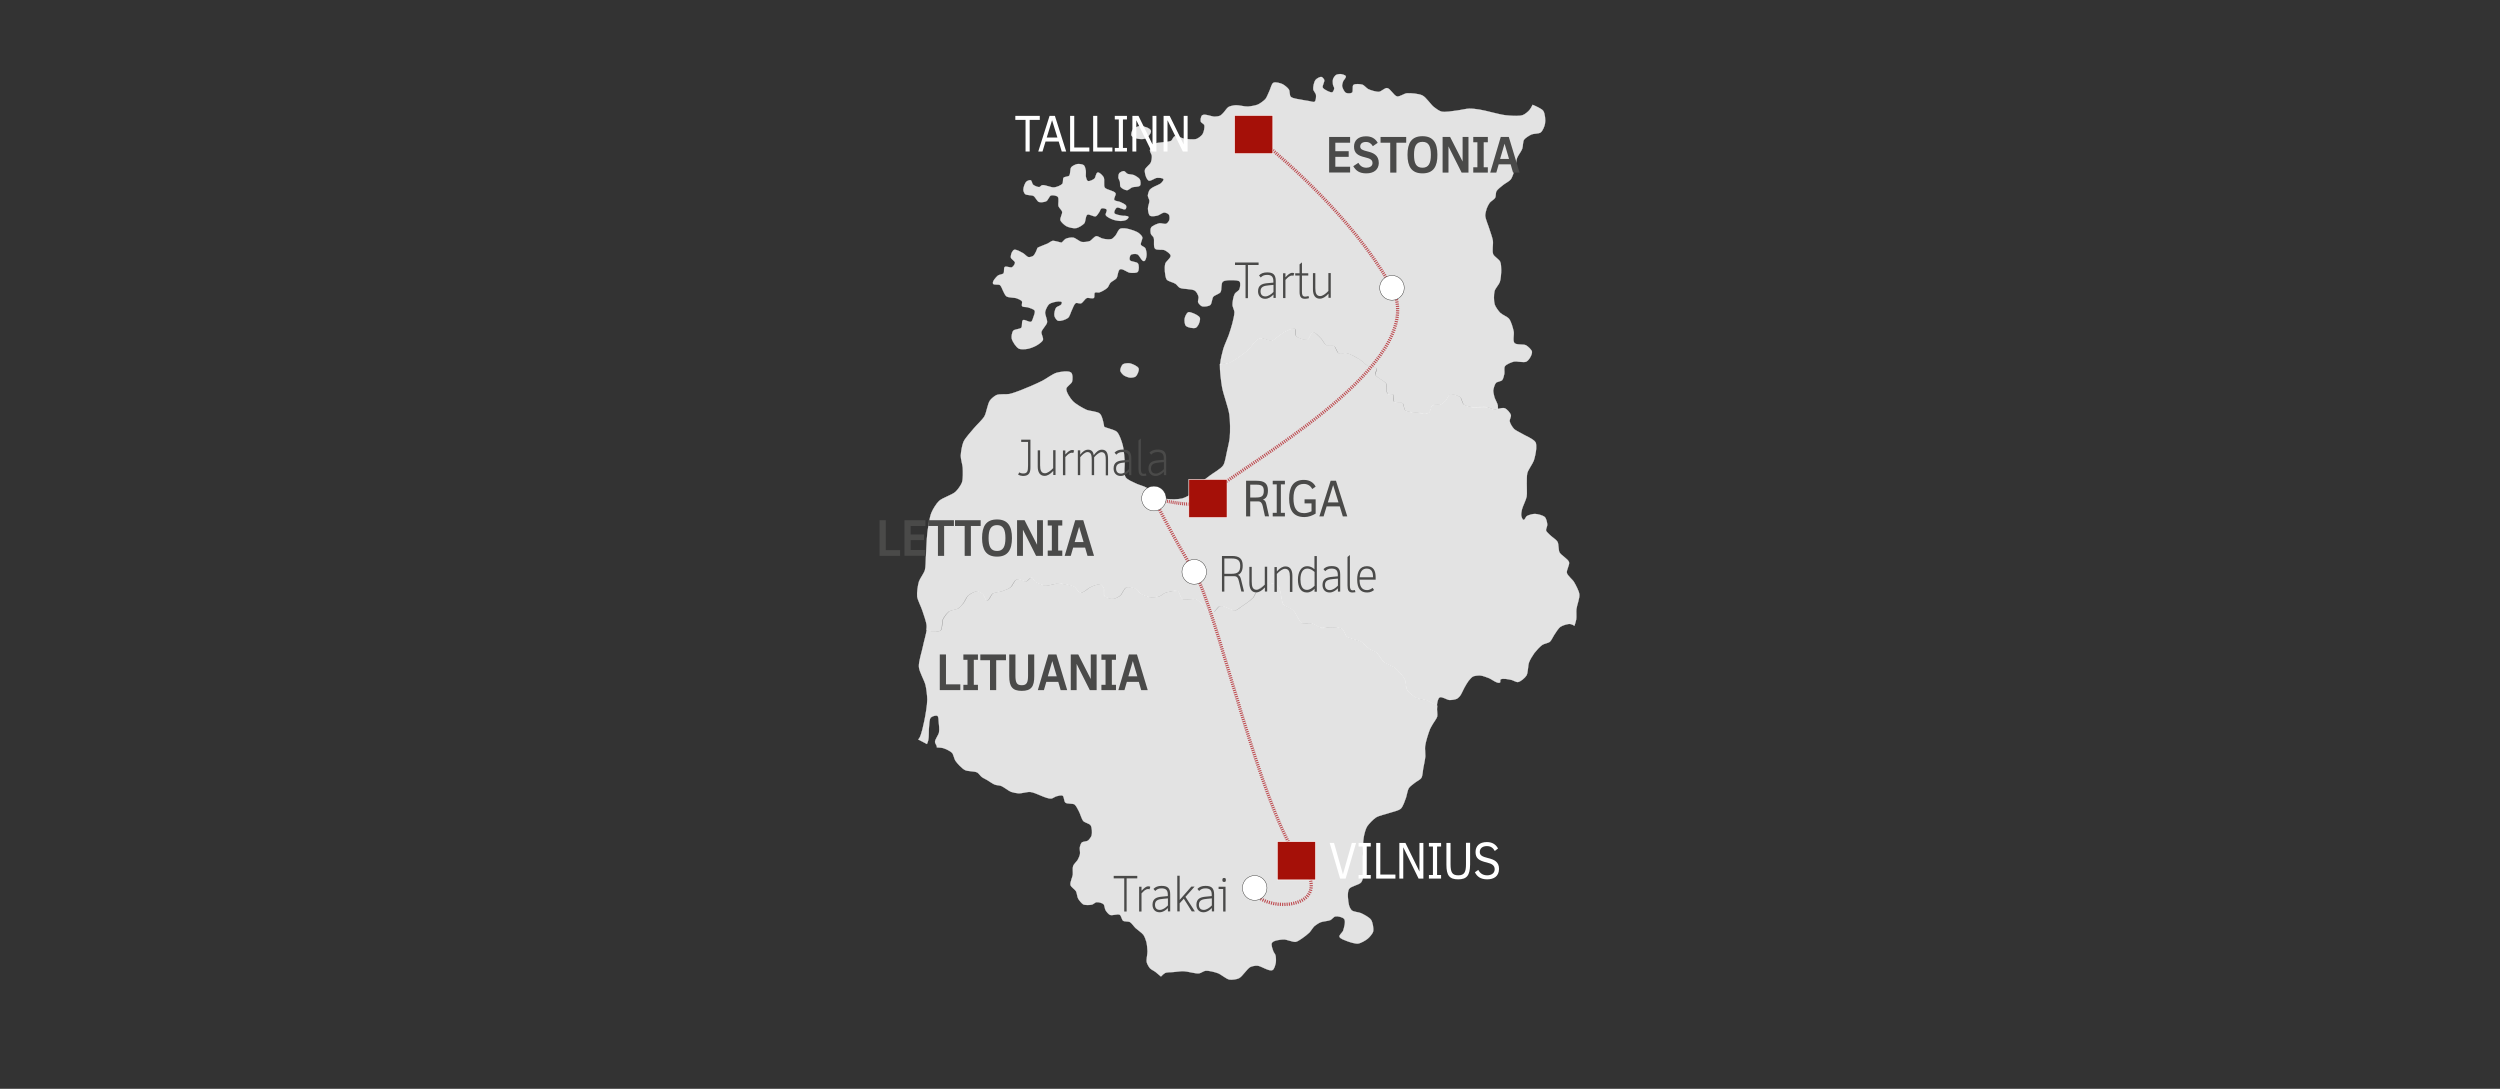 <?xml version="1.0" encoding="utf-8"?>
<!-- Generator: Adobe Illustrator 25.4.1, SVG Export Plug-In . SVG Version: 6.00 Build 0)  -->
<svg version="1.1" id="Livello_1" xmlns="http://www.w3.org/2000/svg" xmlns:xlink="http://www.w3.org/1999/xlink" x="0px" y="0px"
	 viewBox="0 0 2300 1001.7" style="enable-background:new 0 0 2300 1001.7;" xml:space="preserve">
<rect x="0" y="0" width="2300" height="1001.7" fill="#333333" stroke="none"/>
<style type="text/css">
	.st0{clip-path:url(#SVGID_00000080187098624815001590000008902680651093989513_);fill:#E3E3E3;}
	.st1{clip-path:url(#SVGID_00000080187098624815001590000008902680651093989513_);fill:none;stroke:#FFFFFF;stroke-width:0.218;}
	
		.st2{clip-path:url(#SVGID_00000099631416570308057640000015881838465206774702_);fill:none;stroke:#BD4A4F;stroke-width:3;stroke-dasharray:0.977,0.977;}
	
		.st3{clip-path:url(#SVGID_00000099631416570308057640000015881838465206774702_);fill:none;stroke:#BD4A4F;stroke-width:3;stroke-dasharray:1.009,1.009;}
	
		.st4{clip-path:url(#SVGID_00000099631416570308057640000015881838465206774702_);fill:none;stroke:#BD4A4F;stroke-width:3;stroke-dasharray:0.883,0.883;}
	
		.st5{clip-path:url(#SVGID_00000099631416570308057640000015881838465206774702_);fill:none;stroke:#BD4A4F;stroke-width:3;stroke-dasharray:1.025,1.025;}
	
		.st6{clip-path:url(#SVGID_00000099631416570308057640000015881838465206774702_);fill:none;stroke:#BD4A4F;stroke-width:3;stroke-dasharray:0.996,0.996;}
	
		.st7{clip-path:url(#SVGID_00000099631416570308057640000015881838465206774702_);fill:none;stroke:#BD4A4F;stroke-width:3;stroke-dasharray:1.034,1.034;}
	.st8{clip-path:url(#SVGID_00000099631416570308057640000015881838465206774702_);fill:none;stroke:#BD4A4F;stroke-width:0.54;}
	.st9{fill:#4A4A49;}
	.st10{fill:#FFFFFF;}
	.st11{fill:#A51008;}
	.st12{fill:none;stroke:#FFFFFF;stroke-width:0.54;}
	.st13{clip-path:url(#SVGID_00000151537408224853060610000012372300783171745434_);fill:#FFFFFF;}
	.st14{clip-path:url(#SVGID_00000151537408224853060610000012372300783171745434_);fill:none;stroke:#1D1D1B;stroke-width:0.36;}
	.st15{clip-path:url(#SVGID_00000036943366418801039720000008085082456798016165_);fill:#FFFFFF;}
	.st16{clip-path:url(#SVGID_00000036943366418801039720000008085082456798016165_);fill:none;stroke:#1D1D1B;stroke-width:0.36;}
	.st17{clip-path:url(#SVGID_00000048467578981413588750000009092835997029115268_);fill:#FFFFFF;}
	.st18{clip-path:url(#SVGID_00000048467578981413588750000009092835997029115268_);fill:none;stroke:#1D1D1B;stroke-width:0.36;}
</style>
<g>
	<defs>
		<polygon id="SVGID_1_" points="942.4,12.4 816.1,647.7 782.8,815.1 782.8,846.2 1376.9,964.3 1545.2,118.5 1012.2,12.4 		"/>
	</defs>
	<clipPath id="SVGID_00000041993217275471438010000002642273378181038482_">
		<use xlink:href="#SVGID_1_"  style="overflow:visible;"/>
	</clipPath>
	<path style="clip-path:url(#SVGID_00000041993217275471438010000002642273378181038482_);fill:#E3E3E3;" d="M1378,376.2
		c2.4-0.5,4.9-1.2,6.4-0.6c2,0.8,5.1,4.3,5.6,6.3c0.4,1.4-1.4,4.3-1.1,5.7c0.3,2,2.6,5.6,4,7c1.3,1.4,5,3,6.6,4
		c3.3,2.1,11.2,5.1,13.2,8.3c0.8,1.3,0.6,4.4,0.6,5.8c-0.1,2.8-1.3,8.3-2.2,11c-1.1,3.1-5.2,8.4-6,11.6c-0.6,2.3-0.4,7.3-0.5,9.7
		c-0.1,3,0.4,9-0.1,11.9c-0.6,3.2-3.7,9-4.4,12.1c-0.3,1.4-0.8,4.2-0.5,5.6c0.2,1,1,3.6,2.1,3.7c1.2,0.1,2-2.9,3-3.5
		c1.6-1,5.6-2.1,7.6-2c2.3,0.1,7.2,1.3,8.9,2.9c1.4,1.3,2.2,5.2,2.3,7c0.1,1.4-1.5,4.1-1.1,5.5c0.4,1.2,2.6,3,3.5,4
		c1.7,1.7,5.9,4.3,7,6.3c1.2,2.1,0.7,7.4,1.8,9.6c1.4,2.8,7.9,6.1,8.8,9.1c0.7,2.4-2.6,7.4-2,9.9c0.6,2.5,5.3,6.1,6.6,8.4
		c1.6,2.7,4.6,8.3,4.9,11.3c0.4,3.5-2.3,10.1-2.7,13.6c-0.3,2.4,0.2,7.1-0.2,9.5c-0.2,1.3-0.9,3.6-1.6,5.8c-1.3-0.8-2.6-1.4-3.7-1.6
		c-2.3-0.4-7.1,1.2-9.1,2.5c-2.1,1.4-4.6,5.7-6,7.8c-1,1.4-2.4,4.8-3.8,6c-1.4,1.2-5.5,1.8-7,2.9c-2.2,1.5-5.7,5.4-7.3,7.5
		c-1.5,2-4.1,6.3-4.9,8.6c-1.1,2.9-0.8,9.5-2.4,12.1c-1.3,2.1-5.3,5.6-7.8,6c-1.6,0.2-4.5-1.7-6-2c-2.5-0.5-8.1-1.8-10-0.4
		c-0.6,0.5,0.1,2.6-0.6,2.9c-2.5,1.2-7.8-3.4-10.5-4.3c-1.7-0.6-5.2-2-7.1-2.2c-1.8-0.2-5.4,0.1-7,0.8c-1.4,0.6-3.3,3-4.3,4.2
		c-1.1,1.4-2.9,4.6-3.8,6.2c-1.1,1.9-2.7,6-4.1,7.7c-0.6,0.7-2,2.1-2.9,2.5c-1.5,0.7-5,1.2-6.7,1.1c-2.3-0.1-7-3.5-9-2.4
		c-1.8,1-2.3,4.9-2.6,7.7c-0.5-0.1-0.9-0.2-1.2-0.4c-2.4-0.8-6.8-3.6-9.2-4.5c-2.1-0.7-6.8-1-8.8-2c-2.6-1.3-7.2-5-8.6-7.4
		c-1.4-2.2-1.1-7.7-2.3-10c-1.5-2.9-6.1-8-8.7-10.1c-2.2-1.8-7.9-3.5-10.1-5.3c-2.3-1.8-4.9-7.2-7.2-9c-1.2-1-4.4-1.9-5.7-2.8
		c-2.3-1.5-6-5.8-8.4-7.2c-3-1.7-10.4-2.5-13-4.6c-1.7-1.3-2.6-6-4.4-7.2c-2.1-1.4-7.6-1.5-10.2-1.6c-2.3-0.1-7,1-9.3,0.6
		c-2.5-0.5-6.7-3.7-9.2-4.3c-2-0.5-6.5,0.9-8.4,0c-1.3-0.6-2.6-3.4-3.4-4.5c-1.1-1.7-2.7-5.5-4.2-6.9c-1.9-1.9-7.7-3.6-9.4-5.7
		c-1.4-1.9-1.7-6.8-2.3-9c-0.6-2.1-0.9-7-2.6-8.5c-1.6-1.4-6.5-2.1-8.7-1.7c-2.9,0.5-7.9,3.8-9.9,5.8c-1.5,1.5-2.8,5.6-4.2,7.1
		c-2.2,2.4-7.7,6.1-10.4,7.9c-1.5,1-4.5,3.6-6.3,3.8c-3.5,0.5-10.3-4.7-13.8-4c-1.9,0.4-3.8,4.7-5.7,5.2c-1.8,0.5-5.8-0.6-7.4-1.7
		c-1.3-0.9-2.2-4-3.3-5.1c-1.3-1.4-4.3-4-6.1-4.7c-2.9-1-9.7,1.1-12.4-0.4c-1.8-1-2.2-6-4-6.9c-2.5-1.2-8.3,0.3-10.9,1.1
		c-1.7,0.6-4.5,3.1-6.3,3.6c-2,0.6-6.4,1-8.5,0.7c-2.2-0.3-6.4-1.7-8.2-2.9c-1.3-0.8-2.8-3.6-4.1-4.3c-2-1.1-6.9-2.6-9.1-1.8
		c-2.2,0.8-3.7,5.9-5.6,7.4c-1.3,1-4.3,2.7-5.9,2.9c-2.2,0.2-7.2-0.4-8.7-2c-1.3-1.4-0.1-5.7-0.8-7.5c-0.5-1.1-1.9-3.2-3-3.6
		c-2.3-0.7-7,1.5-9.1,2.5c-1.5,0.7-3.9,2.9-5.3,3.7c-1,0.5-3.1,1.8-4.2,1.6c-1.9-0.4-3.7-4.5-5.4-5.4c-3.4-1.8-11.4-3.1-15.2-3.2
		c-2.8-0.1-8.3,2.1-11.1,1.9c-2.5-0.2-7.5-1.7-9.5-3.1c-1.1-0.8-2.1-4-3.5-4.2c-1.5-0.2-3.4,3.1-4.8,3.4c-2.2,0.4-6.7-2.5-8.8-1.8
		c-2.2,0.8-3.8,5.7-5.6,7.2c-1.7,1.3-5.8,2.9-7.9,3.6c-2,0.7-6.6,1-8.4,2.1c-1.9,1.2-3.4,6.8-5.6,6.6c-1.7-0.1-2.5-4.5-3.7-5.6
		c-1.2-1.1-4.1-2.9-5.7-2.9c-2.2,0-6.2,2.4-7.8,3.9c-1.5,1.4-3,5.2-4.2,6.8c-1,1.3-3.2,3.9-4.7,4.8c-1.9,1.2-6.8,1.6-8.6,2.9
		c-2,1.4-4.8,5.4-5.7,7.5c-1.1,2.3,0,8.2-2,9.9c-1.6,1.4-6.6,1.4-8.8,1c-0.9-0.2-2.6-1.1-4.1-2c0.2-1.2,0.2-2.2,0.2-3.1
		c-0.1-3.7-2.9-10.8-4-14.4c-1-3.2-4.2-9.3-4.7-12.6c-0.4-3.5,0.6-10.5,1.6-13.8c0.9-2.8,4.7-7.7,5.5-10.6c0.8-2.8,0.7-8.6,0.9-11.5
		c0.4-5.7,0.7-17.1,1.4-22.8c0.6-4.7,1.9-14.1,3.7-18.5c1.2-3,4.6-8.6,7-10.8c3.1-2.9,11.9-5.5,15.1-8.4c2-1.8,5.1-6.1,6-8.6
		c1.1-3.2,0.9-10.3,0.7-13.7c-0.2-2.8-1.9-8.2-1.8-10.9c0.1-3.3,1.2-9.8,2.5-12.8c1.6-3.6,7.1-9.4,9.6-12.5
		c2.3-2.8,7.8-7.8,9.6-10.9c2-3.4,2.9-11.5,5.2-14.7c1.1-1.6,4.3-4.3,6.1-5c2.7-1.1,8.8-0.4,11.6-0.9c2.7-0.5,7.8-2.4,10.4-3.4
		c5.1-1.9,15.2-6.3,20.1-8.8c3.4-1.7,9.5-6.4,13.2-7.4c3.2-0.8,10.7-2.2,13.2-0.1c1.6,1.4,1.5,6.3,0.9,8.3c-0.6,2-5.1,4.5-5.3,6.5
		c-0.3,3.1,3.6,8.8,5.8,11.2c2.5,2.8,9.2,6.6,12.7,8.2c2.9,1.3,10.1,1.4,12.4,3.6c2.4,2.2,3.8,11.1,3.9,11.9
		c0.1,0.8,9.3,2.7,11.6,4.7c2.6,2.4,4.7,9.4,5.6,12.8c0.9,3.5,1.4,10.6,1.7,14.2c0.3,3.7-1.2,11.6,0.8,14.8
		c1.5,2.5,7.5,4.8,10.2,6.1c2.1,1,6.7,2.2,8.8,3.4c2.6,1.5,6.9,5.9,9.5,7.3c2.1,1.2,6.8,2.8,9.2,3.2c3.6,0.6,10.9,0.5,14.4-0.4
		c2.8-0.7,8-3.5,10.2-5.3c2.3-1.9,5.2-7.3,7.3-9.4c1.8-1.8,6.1-4.9,8.2-6.5c3-2.3,10-6.1,12.1-9.3c1.8-2.7,2.6-9.5,3.4-12.6
		c0.7-3.2,2.3-9.7,2.6-13c0.5-5.3,0.4-16-0.4-21.2c-0.9-6.4-5.6-18.8-6.7-25.2c-0.9-5.2-2.2-15.7-2-21.2c3.4-0.4,6.8-1,8.6-1.7
		c4.7-1.8,12.6-8,16.4-11.1c3.1-2.5,7.3-10.1,11.2-11.2c2.7-0.8,8.4,2.8,11.1,2.2c2-0.4,4.8-3.3,6.5-4.4c1.5-1,4.3-3.3,6-4.1
		c2.1-1,7-3.6,9-2.3c1.5,0.9,0,5.4,1.2,6.8c1.7,1.9,7.6,4,10.1,3.2c2-0.6,2.7-6.5,4.8-6.8c2.4-0.4,6.1,4,7.9,5.7
		c1.5,1.4,3.2,5.4,5,6.4c1.6,0.8,5.5-0.3,7,0.6c1.8,1.1,2.5,5.9,4.4,6.8c1.7,0.9,5.6-0.5,7.5-0.1c3.1,0.7,8.8,3.9,11.5,5.5
		c2.3,1.4,6,5.4,8.4,6.6c1.7,0.8,6.3,0.4,7.3,2c0.8,1.3-1.7,4.3-1.1,5.7c0.6,1.5,3.8,3.2,5.2,4.3c1.2,0.9,3.9,2.4,4.7,3.6
		c1.3,2.1-0.2,7.8,1.5,9.5c0.9,0.9,4.3,0.1,5.2,1c1.1,1.2-0.6,5,0.5,6.1c1.4,1.5,6.4,0.3,8,1.6c1.4,1.1,1.1,5.3,2.4,6.5
		c2.2,1.8,8.4,2,11.3,2.2c2.6,0.2,8.2,1.2,10.3-0.1c1.5-1,1.5-5.4,3-6.5c1.6-1.2,6.1-0.4,8-1.2c1.3-0.5,3.4-2.4,4.4-3.4
		c1.2-1.2,2.3-4.9,3.9-5.5c2.3-0.8,7.6,0.9,9.6,2.4c1.5,1.2,2,5.7,3.5,6.9c1.3,1.1,4.8,1.8,6.4,2.1c3.8,0.6,11.6-0.3,15.4,0.3
		c1.4,0.3,3.9,1.7,5.3,1.9C1375,376.9,1376.4,376.6,1378,376.2"/>
	
		<path style="clip-path:url(#SVGID_00000041993217275471438010000002642273378181038482_);fill:none;stroke:#FFFFFF;stroke-width:0.218;" d="
		M1378,376.2c2.4-0.5,4.9-1.2,6.4-0.6c2,0.8,5.1,4.3,5.6,6.3c0.4,1.4-1.4,4.3-1.1,5.7c0.3,2,2.6,5.6,4,7c1.3,1.4,5,3,6.6,4
		c3.3,2.1,11.2,5.1,13.2,8.3c0.8,1.3,0.6,4.4,0.6,5.8c-0.1,2.8-1.3,8.3-2.2,11c-1.1,3.1-5.2,8.4-6,11.6c-0.6,2.3-0.4,7.3-0.5,9.7
		c-0.1,3,0.4,9-0.1,11.9c-0.6,3.2-3.7,9-4.4,12.1c-0.3,1.4-0.8,4.2-0.5,5.6c0.2,1,1,3.6,2.1,3.7c1.2,0.1,2-2.9,3-3.5
		c1.6-1,5.6-2.1,7.6-2c2.3,0.1,7.2,1.3,8.9,2.9c1.4,1.3,2.2,5.2,2.3,7c0.1,1.4-1.5,4.1-1.1,5.5c0.4,1.2,2.6,3,3.5,4
		c1.7,1.7,5.9,4.3,7,6.3c1.2,2.1,0.7,7.4,1.8,9.6c1.4,2.8,7.9,6.1,8.8,9.1c0.7,2.4-2.6,7.4-2,9.9c0.6,2.5,5.3,6.1,6.6,8.4
		c1.6,2.7,4.6,8.3,4.9,11.3c0.4,3.5-2.3,10.1-2.7,13.6c-0.3,2.4,0.2,7.1-0.2,9.5c-0.2,1.3-0.9,3.6-1.6,5.8c-1.3-0.8-2.6-1.4-3.7-1.6
		c-2.3-0.4-7.1,1.2-9.1,2.5c-2.1,1.4-4.6,5.7-6,7.8c-1,1.4-2.4,4.8-3.8,6c-1.4,1.2-5.5,1.8-7,2.9c-2.2,1.5-5.7,5.4-7.3,7.5
		c-1.5,2-4.1,6.3-4.9,8.6c-1.1,2.9-0.8,9.5-2.4,12.1c-1.3,2.1-5.3,5.6-7.8,6c-1.6,0.2-4.5-1.7-6-2c-2.5-0.5-8.1-1.8-10-0.4
		c-0.6,0.5,0.1,2.6-0.6,2.9c-2.5,1.2-7.8-3.4-10.5-4.3c-1.7-0.6-5.2-2-7.1-2.2c-1.8-0.2-5.4,0.1-7,0.8c-1.4,0.6-3.3,3-4.3,4.2
		c-1.1,1.4-2.9,4.6-3.8,6.2c-1.1,1.9-2.7,6-4.1,7.7c-0.6,0.7-2,2.1-2.9,2.5c-1.5,0.7-5,1.2-6.7,1.1c-2.3-0.1-7-3.5-9-2.4
		c-1.8,1-2.3,4.9-2.6,7.7c-0.5-0.1-0.9-0.2-1.2-0.4c-2.4-0.8-6.8-3.6-9.2-4.5c-2.1-0.7-6.8-1-8.8-2c-2.6-1.3-7.2-5-8.6-7.4
		c-1.4-2.2-1.1-7.7-2.3-10c-1.5-2.9-6.1-8-8.7-10.1c-2.2-1.8-7.9-3.5-10.1-5.3c-2.3-1.8-4.9-7.2-7.2-9c-1.2-1-4.4-1.9-5.7-2.8
		c-2.3-1.5-6-5.8-8.4-7.2c-3-1.7-10.4-2.5-13-4.6c-1.7-1.3-2.6-6-4.4-7.2c-2.1-1.4-7.6-1.5-10.2-1.6c-2.3-0.1-7,1-9.3,0.6
		c-2.5-0.5-6.7-3.7-9.2-4.3c-2-0.5-6.5,0.9-8.4,0c-1.3-0.6-2.6-3.4-3.4-4.5c-1.1-1.7-2.7-5.5-4.2-6.9c-1.9-1.9-7.7-3.6-9.4-5.7
		c-1.4-1.9-1.7-6.8-2.3-9c-0.6-2.1-0.9-7-2.6-8.5c-1.6-1.4-6.5-2.1-8.7-1.7c-2.9,0.5-7.9,3.8-9.9,5.8c-1.5,1.5-2.8,5.6-4.2,7.1
		c-2.2,2.4-7.7,6.1-10.4,7.9c-1.5,1-4.5,3.6-6.3,3.8c-3.5,0.5-10.3-4.7-13.8-4c-1.9,0.4-3.8,4.7-5.7,5.2c-1.8,0.5-5.8-0.6-7.4-1.7
		c-1.3-0.9-2.2-4-3.3-5.1c-1.3-1.4-4.3-4-6.1-4.7c-2.9-1-9.7,1.1-12.4-0.4c-1.8-1-2.2-6-4-6.9c-2.5-1.2-8.3,0.3-10.9,1.1
		c-1.7,0.6-4.5,3.1-6.3,3.6c-2,0.6-6.4,1-8.5,0.7c-2.2-0.3-6.4-1.7-8.2-2.9c-1.3-0.8-2.8-3.6-4.1-4.3c-2-1.1-6.9-2.6-9.1-1.8
		c-2.2,0.8-3.7,5.9-5.6,7.4c-1.3,1-4.3,2.7-5.9,2.9c-2.2,0.2-7.2-0.4-8.7-2c-1.3-1.4-0.1-5.7-0.8-7.5c-0.5-1.1-1.9-3.2-3-3.6
		c-2.3-0.7-7,1.5-9.1,2.5c-1.5,0.7-3.9,2.9-5.3,3.7c-1,0.5-3.1,1.8-4.2,1.6c-1.9-0.4-3.7-4.5-5.4-5.4c-3.4-1.8-11.4-3.1-15.2-3.2
		c-2.8-0.1-8.3,2.1-11.1,1.9c-2.5-0.2-7.5-1.7-9.5-3.1c-1.1-0.8-2.1-4-3.5-4.2c-1.5-0.2-3.4,3.1-4.8,3.4c-2.2,0.4-6.7-2.5-8.8-1.8
		c-2.2,0.8-3.8,5.7-5.6,7.2c-1.7,1.3-5.8,2.9-7.9,3.6c-2,0.7-6.6,1-8.4,2.1c-1.9,1.2-3.4,6.8-5.6,6.6c-1.7-0.1-2.5-4.5-3.7-5.6
		c-1.2-1.1-4.1-2.9-5.7-2.9c-2.2,0-6.2,2.4-7.8,3.9c-1.5,1.4-3,5.2-4.2,6.8c-1,1.3-3.2,3.9-4.7,4.8c-1.9,1.2-6.8,1.6-8.6,2.9
		c-2,1.4-4.8,5.4-5.7,7.5c-1.1,2.3,0,8.2-2,9.9c-1.6,1.4-6.6,1.4-8.8,1c-0.9-0.2-2.6-1.1-4.1-2c0.2-1.2,0.2-2.2,0.2-3.1
		c-0.1-3.7-2.9-10.8-4-14.4c-1-3.2-4.2-9.3-4.7-12.6c-0.4-3.5,0.6-10.5,1.6-13.8c0.9-2.8,4.7-7.7,5.5-10.6c0.8-2.8,0.7-8.6,0.9-11.5
		c0.4-5.7,0.7-17.1,1.4-22.8c0.6-4.7,1.9-14.1,3.7-18.5c1.2-3,4.6-8.6,7-10.8c3.1-2.9,11.9-5.5,15.1-8.4c2-1.8,5.1-6.1,6-8.6
		c1.1-3.2,0.9-10.3,0.7-13.7c-0.2-2.8-1.9-8.2-1.8-10.9c0.1-3.3,1.2-9.8,2.5-12.8c1.6-3.6,7.1-9.4,9.6-12.5
		c2.3-2.8,7.8-7.8,9.6-10.9c2-3.4,2.9-11.5,5.2-14.7c1.1-1.6,4.3-4.3,6.1-5c2.7-1.1,8.8-0.4,11.6-0.9c2.7-0.5,7.8-2.4,10.4-3.4
		c5.1-1.9,15.2-6.3,20.1-8.8c3.4-1.7,9.5-6.4,13.2-7.4c3.2-0.8,10.7-2.2,13.2-0.1c1.6,1.4,1.5,6.3,0.9,8.3c-0.6,2-5.1,4.5-5.3,6.5
		c-0.3,3.1,3.6,8.8,5.8,11.2c2.5,2.8,9.2,6.6,12.7,8.2c2.9,1.3,10.1,1.4,12.4,3.6c2.4,2.2,3.8,11.1,3.9,11.9
		c0.1,0.8,9.3,2.7,11.6,4.7c2.6,2.4,4.7,9.4,5.6,12.8c0.9,3.5,1.4,10.6,1.7,14.2c0.3,3.7-1.2,11.6,0.8,14.8
		c1.5,2.5,7.5,4.8,10.2,6.1c2.1,1,6.7,2.2,8.8,3.4c2.6,1.5,6.9,5.9,9.5,7.3c2.1,1.2,6.8,2.8,9.2,3.2c3.6,0.6,10.9,0.5,14.4-0.4
		c2.8-0.7,8-3.5,10.2-5.3c2.3-1.9,5.2-7.3,7.3-9.4c1.8-1.8,6.1-4.9,8.2-6.5c3-2.3,10-6.1,12.1-9.3c1.8-2.7,2.6-9.5,3.4-12.6
		c0.7-3.2,2.3-9.7,2.6-13c0.5-5.3,0.4-16-0.4-21.2c-0.9-6.4-5.6-18.8-6.7-25.2c-0.9-5.2-2.2-15.7-2-21.2c3.4-0.4,6.8-1,8.6-1.7
		c4.7-1.8,12.6-8,16.4-11.1c3.1-2.5,7.3-10.1,11.2-11.2c2.7-0.8,8.4,2.8,11.1,2.2c2-0.4,4.8-3.3,6.5-4.4c1.5-1,4.3-3.3,6-4.1
		c2.1-1,7-3.6,9-2.3c1.5,0.9,0,5.4,1.2,6.8c1.7,1.9,7.6,4,10.1,3.2c2-0.6,2.7-6.5,4.8-6.8c2.4-0.4,6.1,4,7.9,5.7
		c1.5,1.4,3.2,5.4,5,6.4c1.6,0.8,5.5-0.3,7,0.6c1.8,1.1,2.5,5.9,4.4,6.8c1.7,0.9,5.6-0.5,7.5-0.1c3.1,0.7,8.8,3.9,11.5,5.5
		c2.3,1.4,6,5.4,8.4,6.6c1.7,0.8,6.3,0.4,7.3,2c0.8,1.3-1.7,4.3-1.1,5.7c0.6,1.5,3.8,3.2,5.2,4.3c1.2,0.9,3.9,2.4,4.7,3.6
		c1.3,2.1-0.2,7.8,1.5,9.5c0.9,0.9,4.3,0.1,5.2,1c1.1,1.2-0.6,5,0.5,6.1c1.4,1.5,6.4,0.3,8,1.6c1.4,1.1,1.1,5.3,2.4,6.5
		c2.2,1.8,8.4,2,11.3,2.2c2.6,0.2,8.2,1.2,10.3-0.1c1.5-1,1.5-5.4,3-6.5c1.6-1.2,6.1-0.4,8-1.2c1.3-0.5,3.4-2.4,4.4-3.4
		c1.2-1.2,2.3-4.9,3.9-5.5c2.3-0.8,7.6,0.9,9.6,2.4c1.5,1.2,2,5.7,3.5,6.9c1.3,1.1,4.8,1.8,6.4,2.1c3.8,0.7,11.6-0.3,15.4,0.3
		c1.4,0.3,3.9,1.7,5.3,1.9C1375,376.9,1376.4,376.6,1378,376.2z"/>
	<path style="clip-path:url(#SVGID_00000041993217275471438010000002642273378181038482_);fill:#E3E3E3;" d="M1008,199
		c-1.8,0.6-6-2.4-7.6-1.5c-1.9,1-1.5,6.3-2.9,8c-1.4,1.6-5.3,4-7.5,4.4c-2.2,0.4-6.7-0.7-8.7-1.7c-1.8-0.9-5.1-3.8-5.7-5.6
		c-0.6-1.9,2-5.9,1.6-7.8c-0.3-1.4-2.8-3.6-3.3-4.9c-0.8-2.1,0.8-7.2-0.8-8.9c-1.1-1.1-4.7-1.7-6.2-1.2c-1.6,0.6-2.7,4.4-4.3,5.3
		c-1.5,0.8-5.2,1.3-6.8,0.7c-1.7-0.7-3.3-4.5-4.9-5.5c-1.7-1-6.3-0.5-7.8-1.8c-0.8-0.7-1.6-2.8-1.6-3.8c-0.1-2,1.3-6.2,2.8-7.6
		c0.7-0.7,2.9-1.6,3.9-1.3c1.1,0.4,1.3,3.3,2.2,4.1c1.2,1,4.3,2.4,5.8,2.2c0.8-0.1,1.7-1.6,2.5-1.7c2.8-0.6,8.4,2.4,11.2,2
		c2.1-0.2,6.3-1.8,7.5-3.4c0.9-1.1,0.2-4.4,1.1-5.5c0.9-1,4.2-0.9,5.1-1.8c1.4-1.5,0.7-6.3,2-7.9c1-1.2,4.1-2.7,5.7-2.9
		c1.5-0.2,4.7,0.2,5.8,1.1c1,0.8,1.6,3.6,1.8,4.8c0.3,1.5-0.2,4.5,0.1,5.9c0.2,1,0.8,3.4,1.8,3.8c1.5,0.6,4.8-1.1,6-2.1
		c1.3-1.1,1.4-5.4,3.1-5.7c1.7-0.3,4.5,2.8,5.4,4.3c1.2,2.1-0.3,7.6,1.1,9.6c1.6,2.2,8.7,2.8,9.9,5.2c0.7,1.4-2,4.7-1.2,6.1
		c0.7,1.2,4.1,1.3,5.4,1.9c1.5,0.7,4.9,2.1,5.5,3.5c0.3,0.7,0.1,2.7-0.6,3.1c-1.6,1.1-6.1-2.2-7.9-1.4c-1.3,0.6-2.9,3.8-2.3,5
		c0.7,1.6,5.1,1.9,6.8,2.4c1.5,0.4,5.6-0.2,6.2,1.2c0.3,0.8-1.3,2.2-2,2.6c-1.1,0.7-3.7,1-4.9,1.1c-1.8,0-5.4-0.6-7.1-1.2
		c-1.9-0.7-6-2.4-6.9-4.2c-0.6-1.2,1.6-4,0.8-5.1c-0.7-1-3.6-1.6-4.7-1.1c-0.9,0.3-1.4,2.3-1.9,3.1
		C1010.6,195.9,1009.3,198.6,1008,199"/>
	
		<path style="clip-path:url(#SVGID_00000041993217275471438010000002642273378181038482_);fill:none;stroke:#FFFFFF;stroke-width:0.218;" d="
		M1008,199c-1.8,0.6-6-2.4-7.6-1.5c-1.9,1-1.5,6.3-2.9,8c-1.4,1.6-5.3,4-7.5,4.4c-2.2,0.4-6.7-0.7-8.7-1.7c-1.8-0.9-5.1-3.8-5.7-5.6
		c-0.6-1.9,2-5.9,1.6-7.8c-0.3-1.4-2.8-3.6-3.3-4.9c-0.8-2.1,0.8-7.2-0.8-8.9c-1.1-1.1-4.7-1.7-6.2-1.2c-1.6,0.6-2.7,4.4-4.3,5.3
		c-1.5,0.8-5.2,1.3-6.8,0.7c-1.7-0.7-3.3-4.5-4.9-5.5c-1.7-1-6.3-0.5-7.8-1.8c-0.8-0.7-1.6-2.8-1.6-3.8c-0.1-2,1.3-6.2,2.8-7.6
		c0.7-0.7,2.9-1.6,3.9-1.3c1.1,0.4,1.3,3.3,2.2,4.1c1.2,1,4.3,2.4,5.8,2.2c0.8-0.1,1.7-1.6,2.5-1.7c2.8-0.6,8.4,2.4,11.2,2
		c2.1-0.2,6.3-1.8,7.5-3.4c0.9-1.1,0.2-4.4,1.1-5.5c0.9-1,4.2-0.9,5.1-1.8c1.4-1.5,0.7-6.3,2-7.9c1-1.2,4.1-2.7,5.7-2.9
		c1.5-0.2,4.7,0.2,5.8,1.1c1,0.8,1.6,3.6,1.8,4.8c0.3,1.5-0.2,4.5,0.1,5.9c0.2,1,0.8,3.4,1.8,3.8c1.5,0.6,4.8-1.1,6-2.1
		c1.3-1.1,1.4-5.4,3.1-5.7c1.7-0.3,4.5,2.8,5.4,4.3c1.2,2.1-0.3,7.6,1.1,9.6c1.6,2.2,8.7,2.8,9.9,5.2c0.7,1.4-2,4.7-1.2,6.1
		c0.7,1.2,4.1,1.3,5.4,1.9c1.5,0.7,4.9,2.1,5.5,3.5c0.3,0.7,0.1,2.7-0.6,3.1c-1.6,1.1-6.1-2.2-7.9-1.4c-1.3,0.6-2.9,3.8-2.3,5
		c0.7,1.6,5.1,1.9,6.8,2.4c1.5,0.4,5.6-0.2,6.2,1.2c0.3,0.8-1.3,2.2-2,2.6c-1.1,0.7-3.7,1-4.9,1.1c-1.8,0-5.4-0.6-7.1-1.2
		c-1.9-0.7-6-2.4-6.9-4.2c-0.6-1.2,1.6-4,0.8-5.1c-0.7-1-3.6-1.6-4.7-1.1c-0.9,0.3-1.4,2.3-1.9,3.1
		C1010.6,195.9,1009.3,198.6,1008,199z"/>
	<path style="clip-path:url(#SVGID_00000041993217275471438010000002642273378181038482_);fill:#E3E3E3;" d="M1008.6,217.3
		c-1.9,0.2-4.3,3.8-6,4.5c-1.7,0.7-5.6,1.1-7.4,0.8c-2.2-0.4-5.6-3.6-7.8-4c-1.7-0.3-5.3,0.3-6.9,1.1c-1.2,0.6-3.3,3.4-3.9,3.5
		c-0.7,0.1-6.2-1.9-8.3-1.6c-1.2,0.2-3.2,1.9-4.3,2.4c-2.4,1.1-9.5,3.6-9.6,4.2c-0.1,0.6-2.1,5.9-3.8,7.2c-0.9,0.7-3.4,1.4-4.5,1.1
		c-1.5-0.3-3.5-2.9-4.9-3.6c-1.9-1-6.1-3.6-8.2-3.1c-0.7,0.2-1.6,1.6-2,2.3c-0.6,1.1-1.3,3.7-1,4.9c0.4,1.4,3.7,3.2,3.8,4.6
		c0.1,1.3-1.6,3.7-2.8,4.3c-1.4,0.7-5.3-1.3-6.6-0.3c-1.2,0.9-0.2,4.7-1.2,5.9c-0.9,1-4.1,1.2-5.1,2c-1.7,1.4-5.4,5.5-4.5,7.5
		c0.7,1.4,5.1,0.3,6.4,1.3c1.2,0.9,2.1,3.9,2.8,5.2c0.7,1.3,1.8,4.2,3.1,5.1c2,1.4,7.4,1,9.7,1.9c1.3,0.5,3.9,1.6,4.6,2.7
		c0.6,1-0.6,3.6,0.2,4.5c0.9,1,3.9,0.6,5.2,1c1.7,0.6,5.5,1.6,6.3,3.1c0.7,1.4-0.7,4.6-1.2,6.1c-0.4,1.1-1,3.6-2.1,4.1
		c-1.7,0.8-5.9-2.4-7.4-1.5c-1.6,1-0.4,5.6-1.6,7c-1.3,1.4-6.2,1.3-7.4,2.8c-1.2,1.4-1.8,5.4-1.4,7.2c0.6,2.7,4,7.9,6.5,9.2
		c1.7,0.9,5.8,0.6,7.7,0.3c2.2-0.3,6.4-1.9,8.3-3c1.8-1,5.5-3.4,6.2-5.3c0.6-1.7-1.7-5.4-1.4-7.2c0.4-2.5,4.8-6.4,5.2-8.9
		c0.4-2.4-2.1-7.1-1.8-9.5c0.3-2,2.2-6.1,3.8-7.4c1.7-1.3,6.2-2.3,8.4-2.4c0.8,0,2.7,0,3.1,0.6c0.4,0.5-0.1,1.9-0.5,2.3
		c-0.8,1.1-3.9,1.8-4.7,2.9c-1.1,1.6-2,5.7-1.5,7.6c0.3,1.3,1.9,3.9,3.2,4.3c2.3,0.8,7.5-1.1,9.3-2.6c1.6-1.3,2.6-5.6,3.6-7.4
		c0.8-1.6,2-5.4,3.6-6.2c1-0.5,3.6,0.7,4.7,0.3c1.7-0.6,3.6-4.2,5.3-4.9c1.5-0.6,5.2,0.8,6.5-0.1c1-0.8,0-4.1,1-4.9
		c0.8-0.6,3.1,0.1,4.1-0.2c2.1-0.6,6-2.9,7.5-4.4c0.9-0.9,1.7-3.4,2.6-4.4c1.1-1.3,4.5-2.8,5.6-4.2c1.4-1.8,1.2-7.4,3.4-8.3
		c2.2-0.9,6.6,2.9,9,3.2c1.8,0.2,6,0.5,7.2-0.8c1.3-1.4,1.3-6.1,0.2-7.7c-1.1-1.7-6.6-1.4-7.5-3.1c-0.6-1.1,0-4.1,1-4.9
		c1.1-0.9,4.5-1,5.9-0.5c2.1,0.8,4,6.7,6.2,6.3c1.5-0.2,2.2-3.8,2.3-5.2c0.2-1.7-0.3-5.3-1.2-6.8c-0.7-1-3.6-1.9-4-3
		c-0.7-1.7,1.9-5.4,1.3-7.1c-0.5-1.5-3.2-3.8-4.7-4.6c-3.5-1.8-11.9-4.5-15.5-3.1c-1.9,0.7-3.2,5-4.5,6.4c-0.8,0.9-2.4,2.7-3.5,3.1
		c-1.8,0.6-6,0.2-7.9-0.3C1013.2,219.5,1010.3,217.1,1008.6,217.3"/>
	
		<path style="clip-path:url(#SVGID_00000041993217275471438010000002642273378181038482_);fill:none;stroke:#FFFFFF;stroke-width:0.218;" d="
		M1008.6,217.3c-1.9,0.2-4.3,3.8-6,4.5c-1.7,0.7-5.6,1.1-7.4,0.8c-2.2-0.4-5.6-3.6-7.8-4c-1.7-0.3-5.3,0.3-6.9,1.1
		c-1.2,0.6-3.3,3.4-3.9,3.5c-0.7,0.1-6.2-1.9-8.3-1.6c-1.2,0.2-3.2,1.9-4.3,2.4c-2.4,1.1-9.5,3.6-9.6,4.2c-0.1,0.6-2.1,5.9-3.8,7.2
		c-0.9,0.7-3.4,1.4-4.5,1.1c-1.5-0.3-3.5-2.9-4.9-3.6c-1.9-1-6.1-3.6-8.2-3.1c-0.7,0.2-1.6,1.6-2,2.3c-0.6,1.1-1.3,3.7-1,4.9
		c0.4,1.4,3.7,3.2,3.8,4.6c0.1,1.3-1.6,3.7-2.8,4.3c-1.4,0.7-5.3-1.3-6.6-0.3c-1.2,0.9-0.2,4.7-1.2,5.9c-0.9,1-4.1,1.2-5.1,2
		c-1.7,1.4-5.4,5.5-4.5,7.5c0.7,1.4,5.1,0.3,6.4,1.3c1.2,0.9,2.1,3.9,2.8,5.2c0.7,1.3,1.8,4.2,3.1,5.1c2,1.4,7.4,1,9.7,1.9
		c1.3,0.5,3.9,1.6,4.6,2.7c0.6,1-0.6,3.6,0.2,4.5c0.9,1,3.9,0.6,5.2,1c1.7,0.6,5.5,1.6,6.3,3.1c0.7,1.4-0.7,4.6-1.2,6.1
		c-0.4,1.1-1,3.6-2.1,4.1c-1.7,0.8-5.9-2.4-7.4-1.5c-1.6,1-0.4,5.6-1.6,7c-1.3,1.4-6.2,1.3-7.4,2.8c-1.2,1.4-1.8,5.4-1.4,7.2
		c0.6,2.7,4,7.9,6.5,9.2c1.7,0.9,5.8,0.6,7.7,0.3c2.2-0.3,6.4-1.9,8.3-3c1.8-1,5.5-3.4,6.2-5.3c0.6-1.7-1.7-5.4-1.4-7.2
		c0.4-2.5,4.8-6.4,5.2-8.9c0.4-2.4-2.1-7.1-1.8-9.5c0.3-2,2.2-6.1,3.8-7.4c1.7-1.3,6.2-2.3,8.4-2.4c0.8,0,2.7,0,3.1,0.6
		c0.4,0.5-0.1,1.9-0.5,2.3c-0.8,1.1-3.9,1.8-4.7,2.9c-1.1,1.6-2,5.7-1.5,7.6c0.3,1.3,1.9,3.9,3.2,4.3c2.3,0.8,7.5-1.1,9.3-2.6
		c1.6-1.3,2.6-5.6,3.6-7.4c0.8-1.6,2-5.4,3.6-6.2c1-0.5,3.6,0.7,4.7,0.3c1.7-0.6,3.6-4.2,5.3-4.9c1.5-0.6,5.2,0.8,6.5-0.1
		c1-0.8,0-4.1,1-4.9c0.8-0.6,3.1,0.1,4.1-0.2c2.1-0.6,6-2.9,7.5-4.4c0.9-0.9,1.7-3.4,2.6-4.4c1.1-1.3,4.5-2.8,5.6-4.2
		c1.4-1.8,1.2-7.4,3.4-8.3c2.2-0.9,6.6,2.9,9,3.2c1.8,0.2,6,0.5,7.2-0.8c1.3-1.4,1.3-6.1,0.2-7.7c-1.1-1.7-6.6-1.4-7.5-3.1
		c-0.6-1.1,0-4.1,1-4.9c1.1-0.9,4.5-1,5.9-0.5c2.1,0.8,4,6.7,6.2,6.3c1.5-0.2,2.2-3.8,2.3-5.2c0.2-1.7-0.3-5.3-1.2-6.8
		c-0.7-1-3.6-1.9-4-3c-0.7-1.7,1.9-5.4,1.3-7.1c-0.5-1.5-3.2-3.8-4.7-4.6c-3.5-1.8-11.9-4.5-15.5-3.1c-1.9,0.7-3.2,5-4.5,6.4
		c-0.8,0.9-2.4,2.7-3.5,3.1c-1.8,0.6-6,0.2-7.9-0.3C1013.2,219.5,1010.3,217.1,1008.6,217.3z"/>
	<path style="clip-path:url(#SVGID_00000041993217275471438010000002642273378181038482_);fill:#E3E3E3;" d="M1044.7,346.4
		c-1,0.8-3.8,1.1-5.1,1c-1.5-0.1-4.6-1.3-5.8-2.2c-1-0.8-2.9-2.8-3.1-4.1c-0.2-1.6,1.1-5,2.5-6c1.3-0.9,4.8-1.1,6.4-0.8
		c2.2,0.5,7.1,2.6,7.9,4.6C1048.2,340.8,1046.3,345.1,1044.7,346.4"/>
	
		<path style="clip-path:url(#SVGID_00000041993217275471438010000002642273378181038482_);fill:none;stroke:#FFFFFF;stroke-width:0.218;" d="
		M1044.7,346.4c-1,0.8-3.8,1.1-5.1,1c-1.5-0.1-4.6-1.3-5.8-2.2c-1-0.8-2.9-2.8-3.1-4.1c-0.2-1.6,1.1-5,2.5-6
		c1.3-0.9,4.8-1.1,6.4-0.8c2.2,0.5,7.1,2.6,7.9,4.6C1048.2,340.8,1046.3,345.1,1044.7,346.4z"/>
	<path style="clip-path:url(#SVGID_00000041993217275471438010000002642273378181038482_);fill:#E3E3E3;" d="M1100,301.6
		c-2.1,0.7-7.3-0.2-8.9-1.8c-1.3-1.2-1.5-5.1-1.2-6.8c0.3-1.6,1.7-5,3.3-5.7c1-0.5,3.5,0.5,4.5,0.9c1.7,0.7,5.4,2.4,6.1,4.1
		c0.7,1.5-0.5,5-1.3,6.5C1102,299.6,1100.9,301.3,1100,301.6"/>
	
		<path style="clip-path:url(#SVGID_00000041993217275471438010000002642273378181038482_);fill:none;stroke:#FFFFFF;stroke-width:0.218;" d="
		M1100,301.6c-2.1,0.7-7.3-0.2-8.9-1.8c-1.3-1.2-1.5-5.1-1.2-6.8c0.3-1.6,1.7-5,3.3-5.7c1-0.5,3.5,0.5,4.5,0.9
		c1.7,0.7,5.4,2.4,6.1,4.1c0.7,1.5-0.5,5-1.3,6.5C1102,299.6,1100.9,301.3,1100,301.6z"/>
	<path style="clip-path:url(#SVGID_00000041993217275471438010000002642273378181038482_);fill:#E3E3E3;" d="M1048.8,170.7
		c-1.1,1.4-5.5,1-7.2,1.6c-1.3,0.5-3.4,2.7-4.8,2.7c-1.6,0-4.9-1.7-5.8-3c-0.8-1-0.4-3.8-0.7-5c-0.2-0.9-1.3-2.6-1.4-3.5
		c-0.1-1,0.2-3.3,0.8-4.1c0.7-0.9,3.1-2.1,4.3-2c1,0.1,2.2,2,3.2,2.5c1.4,0.6,4.6,0.6,6,1.2c1.5,0.7,4.6,2.5,5.4,3.9
		C1049.2,166.2,1049.7,169.5,1048.8,170.7"/>
	
		<path style="clip-path:url(#SVGID_00000041993217275471438010000002642273378181038482_);fill:none;stroke:#FFFFFF;stroke-width:0.218;" d="
		M1048.8,170.7c-1.1,1.4-5.5,1-7.2,1.6c-1.3,0.5-3.4,2.7-4.8,2.7c-1.6,0-4.9-1.7-5.8-3c-0.8-1-0.4-3.8-0.7-5
		c-0.2-0.9-1.3-2.6-1.4-3.5c-0.1-1,0.2-3.3,0.8-4.1c0.7-0.9,3.1-2.1,4.3-2c1,0.1,2.2,2,3.2,2.5c1.4,0.6,4.6,0.6,6,1.2
		c1.5,0.7,4.6,2.5,5.4,3.9C1049.2,166.2,1049.7,169.5,1048.8,170.7z"/>
	<path style="clip-path:url(#SVGID_00000041993217275471438010000002642273378181038482_);fill:#E3E3E3;" d="M1058.8,120.2
		c0.7,2.2-3.1,6.5-5.3,7.3c-2.9,1.1-10.6,0.1-12.4-2.5c-0.9-1.3,0.2-4.7,1.2-5.9c1.1-1.4,4.8-3.1,6.6-3.2
		C1051.6,115.9,1058.1,117.7,1058.8,120.2"/>
	
		<path style="clip-path:url(#SVGID_00000041993217275471438010000002642273378181038482_);fill:none;stroke:#FFFFFF;stroke-width:0.218;" d="
		M1058.8,120.2c0.7,2.2-3.1,6.5-5.3,7.3c-2.9,1.1-10.6,0.1-12.4-2.5c-0.9-1.3,0.2-4.7,1.2-5.9c1.1-1.4,4.8-3.1,6.6-3.2
		C1051.6,115.9,1058.1,117.7,1058.8,120.2z"/>
	<path style="clip-path:url(#SVGID_00000041993217275471438010000002642273378181038482_);fill:#E3E3E3;" d="M1409.4,323.6
		c0.3,2.6-2.7,7.7-5,9c-2.5,1.4-9-0.6-11.8,0.1c-2.3,0.6-6.9,2.4-8.1,4.3c-1,1.4-0.2,5.1-0.5,6.8c-0.3,1.5-1,4.7-2,5.9
		c-1,1.1-4.6,1.4-5.7,2.5c-1.3,1.4-2.3,5.2-2.5,7c-0.1,1.6,0.7,4.8,1.1,6.3c0.6,2,2.8,5.6,3.1,7.6c0.1,0.7,0.1,1.8,0.1,3
		c-1.6,0.4-3,0.7-4.1,0.5c-1.4-0.2-3.9-1.6-5.3-1.9c-3.8-0.7-11.6,0.3-15.4-0.3c-1.7-0.3-5.2-1-6.4-2.1c-1.5-1.3-1.9-5.7-3.5-6.9
		c-1.9-1.5-7.3-3.2-9.6-2.4c-1.6,0.6-2.7,4.2-3.9,5.5c-1,1-3.1,2.9-4.4,3.4c-1.8,0.8-6.4,0-8,1.2c-1.5,1.1-1.5,5.5-3,6.5
		c-2.1,1.3-7.7,0.4-10.3,0.1c-2.9-0.3-9.1-0.4-11.3-2.2c-1.4-1.1-1.1-5.3-2.4-6.5c-1.5-1.3-6.6-0.1-8-1.6c-1.1-1.2,0.6-4.9-0.5-6.1
		c-0.9-1-4.3-0.1-5.2-1c-1.7-1.7-0.3-7.4-1.5-9.5c-0.8-1.2-3.5-2.7-4.7-3.6c-1.3-1.1-4.6-2.8-5.2-4.3c-0.5-1.4,2-4.5,1.1-5.7
		c-1-1.6-5.6-1.2-7.3-2c-2.4-1.2-6.1-5.1-8.4-6.6c-2.7-1.7-8.4-4.9-11.5-5.5c-1.8-0.4-5.8,1-7.5,0.1c-1.8-1-2.6-5.8-4.4-6.8
		c-1.5-0.9-5.5,0.2-7-0.6c-1.8-1-3.5-5-5-6.4c-1.7-1.7-5.5-6.1-7.9-5.7c-2.1,0.3-2.7,6.1-4.8,6.8c-2.5,0.8-8.3-1.3-10.1-3.2
		c-1.2-1.3,0.3-5.8-1.2-6.8c-2-1.2-6.9,1.4-9,2.3c-1.7,0.7-4.5,3-6,4.1c-1.6,1.1-4.5,4-6.5,4.4c-2.8,0.6-8.4-3-11.1-2.2
		c-3.9,1.1-8.2,8.7-11.2,11.2c-3.8,3.1-11.7,9.3-16.4,11.1c-1.7,0.7-5.2,1.3-8.6,1.7c0-0.1,0-0.2,0-0.4c0.2-3.6,1.9-10.5,2.9-13.9
		c0.9-3.1,3.7-9,4.8-12.1c1-2.8,2.8-8.4,3.5-11.3c0.6-2.6,2-7.8,1.9-10.4c-0.1-1.6-1.7-4.6-1.8-6.3c-0.1-2.7,0.8-8.1,2.1-10.4
		c0.7-1.3,3.6-2.7,4.2-4c0.7-1.7,1.4-5.9,0.2-7.3c-1-1.2-4.8-1.2-6.4-1.3c-2.3,0-7.4-0.1-9.1,1.5c-1.8,1.7-0.7,7.5-2.1,9.6
		c-1.1,1.6-5.4,2.7-6.6,4.2c-1.3,1.6-1.2,6.3-2.8,7.6c-1.5,1.2-5.7,1.7-7.5,1.2c-1.2-0.4-3.1-2.4-3.6-3.6c-0.5-1.2,0.6-3.8,0.4-5
		c-0.3-1.6-1.8-4.7-3.2-5.7c-2.9-2.1-11-1.2-14.2-2.8c-1.2-0.6-2.7-2.9-3.8-3.6c-1.8-1.3-6.6-2.2-8-3.8c-1.2-1.5-1.6-5.4-1.8-7.3
		c-0.2-1.9-0.2-5.8,0.4-7.6c0.7-2,5.1-5,4.9-7.2c-0.2-1.8-3.8-4.2-5.4-5c-2-1-7.4,0.2-8.9-1.4c-1.9-1.9-0.3-8-1.4-10.4
		c-0.4-0.9-2.1-2.2-2.4-3.1c-0.5-1.4-0.7-4.6,0.1-5.9c1.1-1.8,5.5-3.5,7.7-4c1.5-0.3,4.9,1.1,6.3,0.4c1.1-0.4,2.5-2.4,2.8-3.5
		c0.4-1.2,0.3-4-0.5-5c-0.7-0.9-3-1.8-4.1-1.8c-1.8,0-4.6,2.4-6.3,2.8c-1.7,0.4-5.5,1.1-6.9,0.1c-1.4-1-1.8-4.8-1.9-6.5
		c-0.1-1.8,1.5-5.4,1.4-7.2c-0.1-1.2-1.4-3.4-1.5-4.6c0-1.4,0.9-4.2,1.7-5.4c0.5-0.7,1.9-1.7,2.6-2.1c1.9-1.3,6.5-2.7,8.1-4.3
		c0.7-0.7,2.4-2.6,2-3.5c-0.7-1.3-4.5-1.3-6-1.2c-2,0.1-5.5,3.1-7.4,2.6c-0.9-0.2-1.9-1.9-2.3-2.7c-0.8-1.7-1.8-5.4-1.4-7.2
		c0.5-2.1,4.5-4.7,5.4-6.7c0.7-1.5,1.2-4.7,1-6.3c-0.1-1.3-1.9-3.7-1.8-5c0.2-1.7,2.1-4.8,3.5-5.8c1.7-1.2,6.2-1.2,8.3-1.6
		c1.9-0.3,5.9-0.4,7.6-1.3c1.2-0.7,2.1-3.8,3.4-4.2c2.1-0.7,6.6,1.9,8.8,2.2c2.8,0.4,8.7,1.1,11.3,0.2c1.7-0.6,4.7-2.9,5.6-4.4
		c1.1-1.8,2.2-6.4,1.5-8.5c-0.4-1-2.9-2-3.2-3.1c-0.4-1.4,0.1-5,1.4-5.8c2.3-1.6,8.6,1.4,11.5,1.3c1.2,0,3.8-0.3,4.9-0.9
		c0.9-0.4,2.2-1.8,2.9-2.5c1.3-1.3,3.2-4.4,4.7-5.4c1.4-0.9,4.9-1.6,6.6-1.7c2.8-0.2,8.5,1.4,11.3,1.2c2.3-0.1,7-0.9,9.2-1.8
		c2-0.9,5.6-3.5,7-5.1c1.4-1.7,2.9-6,3.9-8c0.9-1.8,1.7-6.1,3.5-7c1.8-0.9,6.3,0.4,8.1,1.2c1.8,0.8,5,3.4,6.1,5.1
		c0.9,1.5,0.4,5.4,1.7,6.6c1.8,1.8,7.4,2.2,10,2.8c1.7,0.4,5.3,0.9,7.1,1.2c1.2,0.2,3.8,1.2,4.8,0.6c1.4-1,1.5-4.8,1.3-6.5
		c-0.2-1.3-2.3-3.5-2.5-4.8c-0.3-2.3,0.7-7.1,2.2-8.9c0.9-1.1,3.9-2.9,5.4-2.6c0.9,0.2,2.2,1.9,2.5,2.7c0.5,1.7-2.1,5.4-1.4,7
		c0.5,1.3,3.4,2.8,4.7,3.4c1,0.4,3.1,1.4,4.1,1c0.9-0.4,1.7-2.5,1.8-3.5c0.1-1-1.1-2.7-1.2-3.7c-0.2-1.3-0.3-4,0.2-5.3
		c0.4-1,1.7-2.8,2.6-3.4c0.8-0.5,2.8-0.9,3.8-0.9c1.4,0.1,4.7,0.8,5.2,2c0.5,1.3-2,3.5-2.5,4.8c-0.4,1-1,3.2-0.9,4.3
		c0.3,1.7,1.9,5.3,3.5,6.2c1.2,0.7,4.5,0.7,5.6-0.1c1.5-1.2,0-6.1,1.4-7.2c1.5-1.2,6.2-0.8,8.2-0.2c1.6,0.5,3.9,3.4,5.4,4.1
		c2.3,1.1,7.5,2.7,10,2.4c2-0.2,5.3-3.7,7.3-3.4c3,0.4,6.2,7.1,9.2,7.7c2.3,0.5,6.6-2.7,8.9-2.9c3.6-0.3,11.2,0.4,14.4,2
		c3.4,1.7,7.6,8.3,10.5,10.6c1.6,1.3,4.9,3.7,6.9,4.2c3.4,0.9,10.6-0.5,14.1-0.9c2.9-0.3,8.6-1.7,11.5-1.8c2.4-0.1,7.1,0.5,9.5,0.9
		c6,0.9,17.8,4.5,23.9,5.2c4,0.4,12.2,1.2,15.9-0.1c1.9-0.6,5.1-3.3,6.3-4.8c0.9-1.1,1.9-2.8,2.8-4.7c2.6,1.1,8.3,3.6,9.7,5.5
		c1.8,2.5,2.2,8.8,1.7,11.7c-0.3,2.2-2.1,6.8-4,8.2c-1.7,1.3-6.4,1-8.3,1.8c-2,0.9-5.8,3.2-7,4.9c-1.2,1.8-0.9,6.4-1.7,8.4
		c-0.8,2.3-3.9,6.2-4.7,8.4c-0.8,2.2-1.2,6.8-1.8,9c-0.8,2.8-2.3,8.5-4.1,10.8c-1.3,1.7-5.4,3.7-7,5.1c-1.6,1.3-5.1,3.9-6.1,5.7
		c-0.8,1.4-0.4,4.7-1.2,6.1c-0.8,1.4-4,3.2-5,4.5c-0.9,1.2-2.3,3.9-2.8,5.4c-0.5,1.6-1.4,4.8-1.3,6.5c0.2,3.3,3,9.4,3.9,12.6
		c0.8,2.6,2.7,7.7,3.1,10.4c0.5,3.1-0.9,9.6,0.3,12.5c0.9,2.1,5.4,4.7,6.4,6.8c0.9,1.8,1,5.9,1,7.9c0,2.8-0.4,8.3-1.3,10.9
		c-0.8,2.2-4.2,5.9-4.8,8.2c-0.8,3-0.8,9.4,0.1,12.4c0.7,2.2,3.5,6.1,5.1,7.7c1.7,1.7,6.6,3.6,8.1,5.5c2,2.5,3.7,8.8,4.3,11.8
		c0.5,2.6-1.1,8.5,0.7,10.5c1.8,2,8.4,0.8,10.7,2.1C1406,318.9,1409.1,321.8,1409.4,323.6"/>
	
		<path style="clip-path:url(#SVGID_00000041993217275471438010000002642273378181038482_);fill:none;stroke:#FFFFFF;stroke-width:0.218;" d="
		M1409.4,323.6c0.3,2.6-2.7,7.7-5,9c-2.5,1.4-9-0.6-11.8,0.1c-2.3,0.6-6.9,2.4-8.1,4.3c-1,1.4-0.2,5.1-0.5,6.8c-0.3,1.5-1,4.7-2,5.9
		c-1,1.1-4.6,1.4-5.7,2.5c-1.3,1.4-2.3,5.2-2.5,7c-0.1,1.6,0.7,4.8,1.1,6.3c0.6,2,2.8,5.6,3.1,7.6c0.1,0.7,0.1,1.8,0.1,3
		c-1.6,0.4-3,0.7-4.1,0.5c-1.4-0.2-3.9-1.6-5.3-1.9c-3.8-0.7-11.6,0.3-15.4-0.3c-1.7-0.3-5.2-1-6.4-2.1c-1.5-1.3-1.9-5.7-3.5-6.9
		c-1.9-1.5-7.3-3.2-9.6-2.4c-1.6,0.6-2.7,4.2-3.9,5.5c-1,1-3.1,2.9-4.4,3.4c-1.8,0.8-6.4,0-8,1.2c-1.5,1.1-1.5,5.5-3,6.5
		c-2.1,1.3-7.7,0.4-10.3,0.1c-2.9-0.3-9.1-0.4-11.3-2.2c-1.4-1.1-1.1-5.3-2.4-6.5c-1.5-1.3-6.6-0.1-8-1.6c-1.1-1.2,0.6-4.9-0.5-6.1
		c-0.9-1-4.3-0.1-5.2-1c-1.7-1.7-0.3-7.4-1.5-9.5c-0.8-1.2-3.5-2.7-4.7-3.6c-1.3-1.1-4.6-2.8-5.2-4.3c-0.5-1.4,2-4.5,1.1-5.7
		c-1-1.6-5.6-1.2-7.3-2c-2.4-1.2-6.1-5.1-8.4-6.6c-2.7-1.7-8.4-4.9-11.5-5.5c-1.8-0.4-5.8,1-7.5,0.1c-1.8-1-2.6-5.8-4.4-6.8
		c-1.5-0.9-5.5,0.2-7-0.6c-1.8-1-3.5-5-5-6.4c-1.7-1.7-5.5-6.1-7.9-5.7c-2.1,0.3-2.7,6.1-4.8,6.8c-2.5,0.8-8.3-1.3-10.1-3.2
		c-1.2-1.3,0.3-5.8-1.2-6.8c-2-1.2-6.9,1.4-9,2.3c-1.7,0.7-4.5,3-6,4.1c-1.6,1.1-4.5,4-6.5,4.4c-2.8,0.6-8.4-3-11.1-2.2
		c-3.9,1.1-8.2,8.7-11.2,11.2c-3.8,3.1-11.7,9.3-16.4,11.1c-1.7,0.7-5.2,1.3-8.6,1.7c0-0.1,0-0.2,0-0.4c0.2-3.6,1.9-10.5,2.9-13.9
		c0.9-3.1,3.7-9,4.8-12.1c1-2.8,2.8-8.4,3.5-11.3c0.6-2.6,2-7.8,1.9-10.4c-0.1-1.6-1.7-4.6-1.8-6.3c-0.1-2.7,0.8-8.1,2.1-10.4
		c0.7-1.3,3.6-2.7,4.2-4c0.7-1.7,1.4-5.9,0.2-7.3c-1-1.2-4.8-1.2-6.4-1.3c-2.3,0-7.4-0.1-9.1,1.5c-1.8,1.7-0.7,7.5-2.1,9.6
		c-1.1,1.6-5.4,2.7-6.6,4.2c-1.3,1.6-1.2,6.3-2.8,7.6c-1.5,1.2-5.7,1.7-7.5,1.2c-1.2-0.4-3.1-2.4-3.6-3.6c-0.5-1.2,0.6-3.8,0.4-5
		c-0.3-1.6-1.8-4.7-3.2-5.7c-2.9-2.1-11-1.2-14.2-2.8c-1.2-0.6-2.7-2.9-3.8-3.6c-1.8-1.3-6.6-2.2-8-3.8c-1.2-1.5-1.6-5.4-1.8-7.3
		c-0.2-1.9-0.2-5.8,0.4-7.6c0.7-2,5.1-5,4.9-7.2c-0.2-1.8-3.8-4.2-5.4-5c-2-1-7.4,0.2-8.9-1.4c-1.9-1.9-0.3-8-1.4-10.4
		c-0.4-0.9-2.1-2.2-2.4-3.1c-0.5-1.4-0.7-4.6,0.1-5.9c1.1-1.8,5.5-3.5,7.7-4c1.5-0.3,4.9,1.1,6.3,0.4c1.1-0.4,2.5-2.4,2.8-3.5
		c0.4-1.2,0.3-4-0.5-5c-0.7-0.9-3-1.8-4.1-1.8c-1.8,0-4.6,2.4-6.3,2.8c-1.7,0.4-5.5,1.1-6.9,0.1c-1.4-1-1.8-4.8-1.9-6.5
		c-0.1-1.8,1.5-5.4,1.4-7.2c-0.1-1.2-1.4-3.4-1.5-4.6c0-1.4,0.9-4.2,1.7-5.4c0.5-0.7,1.9-1.7,2.6-2.1c1.9-1.3,6.5-2.7,8.1-4.3
		c0.7-0.7,2.4-2.6,2-3.5c-0.7-1.3-4.5-1.3-6-1.2c-2,0.1-5.5,3.1-7.4,2.6c-0.9-0.2-1.9-1.9-2.3-2.7c-0.8-1.7-1.8-5.4-1.4-7.2
		c0.5-2.1,4.5-4.7,5.4-6.7c0.7-1.5,1.2-4.7,1-6.3c-0.1-1.3-1.9-3.7-1.8-5c0.2-1.7,2.1-4.8,3.5-5.8c1.7-1.2,6.2-1.2,8.3-1.6
		c1.9-0.3,5.9-0.4,7.6-1.3c1.2-0.7,2.1-3.8,3.4-4.2c2.1-0.7,6.6,1.9,8.8,2.2c2.8,0.4,8.7,1.1,11.3,0.2c1.7-0.6,4.7-2.9,5.6-4.4
		c1.1-1.8,2.2-6.4,1.5-8.5c-0.4-1-2.9-2-3.2-3.1c-0.4-1.4,0.1-5,1.4-5.8c2.3-1.6,8.6,1.4,11.5,1.3c1.2,0,3.8-0.3,4.9-0.9
		c0.9-0.4,2.2-1.8,2.9-2.5c1.3-1.3,3.2-4.4,4.7-5.4c1.4-0.9,4.9-1.6,6.6-1.7c2.8-0.2,8.5,1.4,11.3,1.2c2.3-0.1,7-0.9,9.2-1.8
		c2-0.9,5.6-3.5,7-5.1c1.4-1.7,2.9-6,3.9-8c0.9-1.8,1.7-6.1,3.5-7c1.8-0.9,6.3,0.4,8.1,1.2c1.8,0.8,5,3.4,6.1,5.1
		c0.9,1.5,0.4,5.4,1.7,6.6c1.8,1.8,7.4,2.2,10,2.8c1.7,0.4,5.3,0.9,7.1,1.2c1.2,0.2,3.8,1.2,4.8,0.6c1.4-1,1.5-4.8,1.3-6.5
		c-0.2-1.3-2.3-3.5-2.5-4.8c-0.3-2.3,0.7-7.1,2.2-8.9c0.9-1.1,3.9-2.9,5.4-2.6c0.9,0.2,2.2,1.9,2.5,2.7c0.5,1.7-2.1,5.4-1.4,7
		c0.5,1.3,3.4,2.8,4.7,3.4c1,0.4,3.1,1.4,4.1,1c0.9-0.4,1.7-2.5,1.8-3.5c0.1-1-1.1-2.7-1.2-3.7c-0.2-1.3-0.3-4,0.2-5.3
		c0.4-1,1.7-2.8,2.6-3.4c0.8-0.5,2.8-0.9,3.8-0.9c1.4,0.1,4.7,0.8,5.2,2c0.5,1.3-2,3.5-2.5,4.8c-0.4,1-1,3.2-0.9,4.3
		c0.3,1.7,1.9,5.3,3.5,6.2c1.2,0.7,4.5,0.7,5.6-0.1c1.5-1.2,0-6.1,1.4-7.2c1.5-1.2,6.2-0.8,8.2-0.2c1.6,0.5,3.9,3.4,5.4,4.1
		c2.3,1.1,7.5,2.7,10,2.4c2-0.2,5.3-3.7,7.3-3.4c3,0.4,6.2,7.1,9.2,7.7c2.3,0.5,6.6-2.7,8.9-2.9c3.6-0.3,11.2,0.4,14.4,2
		c3.4,1.7,7.6,8.3,10.5,10.6c1.6,1.3,4.9,3.7,6.9,4.2c3.4,0.9,10.6-0.5,14.1-0.9c2.9-0.3,8.6-1.7,11.5-1.8c2.4-0.1,7.1,0.5,9.5,0.9
		c6,0.9,17.8,4.5,23.9,5.2c4,0.4,12.2,1.2,15.9-0.1c1.9-0.6,5.1-3.3,6.3-4.8c0.9-1.1,1.9-2.8,2.8-4.7c2.6,1.1,8.3,3.6,9.7,5.5
		c1.8,2.5,2.2,8.8,1.7,11.7c-0.3,2.2-2.1,6.8-4,8.2c-1.7,1.3-6.4,1-8.3,1.8c-2,0.9-5.8,3.2-7,4.9c-1.2,1.8-0.9,6.4-1.7,8.4
		c-0.8,2.3-3.9,6.2-4.7,8.4c-0.8,2.2-1.2,6.8-1.8,9c-0.8,2.8-2.3,8.5-4.1,10.8c-1.3,1.7-5.4,3.7-7,5.1c-1.6,1.3-5.1,3.9-6.1,5.7
		c-0.8,1.4-0.4,4.7-1.2,6.1c-0.8,1.4-4,3.2-5,4.5c-0.9,1.2-2.3,3.9-2.8,5.4c-0.5,1.6-1.4,4.8-1.3,6.5c0.2,3.3,3,9.4,3.9,12.6
		c0.8,2.6,2.7,7.7,3.1,10.4c0.5,3.1-0.9,9.6,0.3,12.5c0.9,2.1,5.4,4.7,6.4,6.8c0.9,1.8,1,5.9,1,7.9c0,2.8-0.4,8.3-1.3,10.9
		c-0.8,2.2-4.2,5.9-4.8,8.2c-0.8,3-0.8,9.4,0.1,12.4c0.7,2.2,3.5,6.1,5.1,7.7c1.7,1.7,6.6,3.6,8.1,5.5c2,2.5,3.7,8.8,4.3,11.8
		c0.5,2.6-1.1,8.5,0.7,10.5c1.8,2,8.4,0.8,10.7,2.1C1406,318.9,1409.1,321.8,1409.4,323.6z"/>
	<path style="clip-path:url(#SVGID_00000041993217275471438010000002642273378181038482_);fill:#E3E3E3;" d="M991.9,826.7
		c-0.9-1.6-1.1-5.3-2-6.8c-0.9-1.6-4.5-3.8-5-5.6c-0.7-2.4,1.8-7.2,2.1-9.6c0.2-2-0.4-6.1,0.3-8c0.6-1.7,3.4-4.2,4.3-5.8
		c0.7-1.2,1.8-3.8,2-5.2c0.3-1.6-0.5-4.9-0.1-6.5c0.2-1.1,1-3.4,1.8-4.1c1.1-0.9,4.5-0.9,5.6-1.7c1.2-0.9,3-3.4,3.4-4.8
		c0.6-2.2,0.4-7.3-0.9-9.3c-1-1.6-5.4-2.5-6.7-3.9c-1.7-1.9-2.9-7-4.2-9.2c-0.9-1.6-2.4-5-3.9-6.1c-1.8-1.2-6.7-0.3-8.4-1.7
		c-1.4-1.1-1.1-5.5-2.6-6.4c-1.3-0.7-4.4,0.2-5.8,0.6c-1.2,0.3-3.4,2-4.7,2.1c-5,0.2-14.2-5.6-19.2-6.1c-2.7-0.3-8,1.4-10.7,1.3
		c-1.8-0.1-5.3-0.8-7-1.4c-2.5-1-6.7-4.5-9.2-5.5c-1.4-0.5-4.5-0.6-5.9-1.2c-1.8-0.7-5.1-3.1-6.8-4.1c-1.3-0.8-4-2-5.1-2.9
		c-1.2-0.9-2.8-3.4-4.1-4.1c-2.6-1.4-8.9-0.9-11.4-2.3c-2.7-1.4-7-6-8.7-8.5c-1.1-1.6-1.8-5.8-3.1-7.3c-1.5-1.6-5.8-3.6-8-4.3
		c-1.2-0.4-4.2-0.6-6-0.7c0-0.3,0-0.5,0-0.8c-0.1-1.1-1.7-3-1.7-4.2c0-2.4,3.3-6.4,3.7-8.8c0.5-2.4,0-7.4-0.3-9.8
		c-0.2-1.4,0-4.7-1.2-5.4c-1.3-0.8-5,0.4-6,1.5c-1.6,1.6-1.4,6.4-1.7,8.6c-0.4,3.1,0,9.3-0.7,12.3c-0.2,0.9-0.7,2.2-1.2,3.5l-8-4.2
		c0.4-0.4,0.8-0.9,1-1.2c2.1-3.6,3.7-11.9,4.6-15.9c1-4.8,2.7-14.6,2.7-19.5c0-3.4-0.8-10.1-1.6-13.4c-1-4.3-5.8-12.3-6.1-16.7
		c-0.4-4.9,2.9-14.5,3.8-19.3c0.7-3.7,2.8-10.5,3.5-15.4c1.5,0.9,3.1,1.8,4.1,2c2.2,0.5,7.2,0.5,8.8-1c1.9-1.7,0.9-7.6,2-9.9
		c1-2.1,3.8-6.2,5.7-7.5c1.8-1.3,6.7-1.7,8.6-2.9c1.4-0.9,3.6-3.5,4.7-4.8c1.2-1.6,2.7-5.4,4.2-6.8c1.6-1.4,5.6-3.9,7.8-3.9
		c1.6,0,4.5,1.8,5.7,2.9c1.3,1.1,2,5.5,3.7,5.6c2.3,0.2,3.7-5.5,5.6-6.6c1.8-1.1,6.4-1.4,8.4-2.1c2-0.7,6.2-2.3,7.9-3.6
		c1.8-1.4,3.4-6.4,5.6-7.2c2.1-0.8,6.6,2.2,8.8,1.8c1.5-0.3,3.3-3.6,4.8-3.4c1.4,0.2,2.3,3.4,3.5,4.2c2.1,1.4,7,2.9,9.5,3.1
		c2.8,0.2,8.3-1.9,11.1-1.9c3.9,0.1,11.8,1.3,15.2,3.2c1.7,0.9,3.5,5,5.4,5.4c1.1,0.2,3.2-1.1,4.2-1.6c1.4-0.8,3.8-3,5.3-3.7
		c2.1-1,6.8-3.2,9.1-2.5c1.1,0.3,2.5,2.5,3,3.6c0.8,1.7-0.5,6.1,0.8,7.5c1.5,1.6,6.5,2.2,8.7,2c1.7-0.2,4.7-1.9,5.9-2.9
		c1.8-1.5,3.3-6.6,5.6-7.4c2.1-0.8,7.1,0.7,9.1,1.8c1.3,0.7,2.8,3.5,4.1,4.3c1.8,1.2,6.1,2.6,8.2,2.9c2.1,0.3,6.5-0.1,8.5-0.7
		c1.8-0.5,4.5-3.1,6.3-3.6c2.6-0.8,8.5-2.3,10.9-1.1c1.8,0.9,2.2,5.9,4,6.9c2.6,1.6,9.4-0.6,12.4,0.4c1.8,0.7,4.8,3.3,6.1,4.7
		c1,1.1,2,4.2,3.3,5.1c1.5,1.1,5.6,2.1,7.4,1.7c1.9-0.5,3.8-4.7,5.7-5.2c3.5-0.8,10.3,4.4,13.8,4c1.9-0.2,4.8-2.8,6.3-3.8
		c2.7-1.8,8.2-5.5,10.4-7.9c1.4-1.5,2.7-5.6,4.2-7.1c2-2,7.1-5.3,9.9-5.8c2.2-0.4,7,0.3,8.7,1.7c1.7,1.5,2,6.3,2.6,8.5
		c0.6,2.2,0.9,7.1,2.3,9c1.6,2.2,7.4,3.8,9.4,5.7c1.5,1.5,3.1,5.3,4.2,6.9c0.8,1.2,2.1,3.9,3.4,4.5c1.9,0.9,6.3-0.4,8.4,0
		c2.5,0.6,6.7,3.8,9.2,4.3c2.3,0.4,7-0.7,9.3-0.6c2.6,0.1,8,0.2,10.2,1.6c1.8,1.2,2.7,5.8,4.4,7.2c2.7,2.1,10,2.9,13,4.6
		c2.4,1.4,6.1,5.7,8.4,7.2c1.3,0.9,4.4,1.8,5.7,2.8c2.3,1.8,5,7.1,7.2,9c2.2,1.8,7.9,3.5,10.1,5.3c2.6,2.1,7.2,7.2,8.7,10.1
		c1.2,2.3,0.9,7.8,2.3,10c1.5,2.4,6,6.1,8.6,7.4c2,1,6.7,1.2,8.8,2c2.4,0.8,6.8,3.7,9.2,4.5c0.3,0.1,0.8,0.2,1.2,0.4
		c-0.1,0.8-0.1,1.5-0.2,2.1c-0.3,2,0.6,6,0.1,8c-0.5,1.8-2.9,4.8-3.8,6.4c-0.7,1.2-2.1,3.5-2.7,4.8c-1.6,3.9-4.1,11.9-4.6,16
		c-0.3,2.3,0.3,7,0.2,9.3c-0.2,2.9-1.5,8.7-2,11.5c-0.4,2.1-0.5,6.6-1.7,8.4c-1,1.6-4.6,3.3-6,4.5c-1.4,1.2-4.6,3.3-5.5,4.9
		c-1.2,1.9-1.8,6.4-2.5,8.5c-1,2.7-2.8,8.5-4.9,10.4c-2,1.8-7.9,3-10.5,3.9c-3,1.1-9.5,2.4-12.2,4.1c-2.5,1.6-6.7,5.9-8.3,8.4
		c-1.4,2.2-2.7,7.4-3.1,10c-0.7,3.8-0.8,11.5-0.8,15.3c0.1,3.7,1.4,11,1.1,14.6c-0.2,2.9-0.8,9.1-2.6,11.4
		c-1.9,2.5-9.6,3.5-11.2,6.2c-1.9,3.1-0.9,11.1-0.1,14.6c0.3,1.4,1.5,4.2,2.7,5.1c1.7,1.4,6.4,1.6,8.4,2.5c2.6,1.2,7.8,3.9,9.3,6.2
		c1.5,2.3,2.5,8.1,1.9,10.7c-0.5,2-3.4,5.3-5,6.6c-1.9,1.6-6.4,4.2-8.9,4.5c-2.5,0.3-7.5-1.3-9.9-2.2c-1.9-0.8-6.6-2.2-7.2-4.1
		c-0.4-1.6,2.9-4,3.4-5.6c0.8-2.5,2.6-8.4,1-10.7c-1.2-1.7-6-2.8-8.1-2.4c-1.5,0.2-3.3,2.8-4.7,3.4c-2.1,0.9-6.9,1.1-9,2
		c-1.5,0.6-4.3,2.4-5.6,3.5c-1.4,1.3-3.3,4.5-4.6,5.9c-1.5,1.5-5,4.2-6.8,5.4c-1.4,0.9-4.1,2.9-5.8,3.2c-2.8,0.4-8.4-2.4-11.3-2.2
		c-2.8,0.1-9.2,0.8-10.6,3.1c-1.1,1.7,0.6,6,1.3,7.9c0.3,0.9,1.6,2.4,1.9,3.4c0.5,1.7,0.6,5.4,0.3,7.1c-0.4,1.8-1.3,6-3.1,6.7
		c-3.3,1.4-10.4-4-14-4.1c-1.6-0.1-4.8,0.5-6.2,1.2c-3.3,1.7-7.2,8.7-10.6,10.4c-2,1-6.6,1.6-8.8,1.2c-3-0.6-7.7-4.9-10.6-5.9
		c-2.7-1-8.4-2.5-11.3-2.2c-1.6,0.1-4.3,2.2-5.9,2.4c-3.5,0.4-10.6-1.9-14.2-2c-2.4-0.1-7.2,0.6-9.6,0.8c-1.9,0.2-5.9,0-7.6,0.9
		c-1.1,0.6-2.4,1.8-3.7,3.2c-1.9-1.7-3.8-3.3-4.9-4.1c-1.2-1-4.1-2.3-5.2-3.5c-1.1-1.2-2.7-4.1-3-5.6c-0.5-2.5,0.8-7.5,0.7-10
		c-0.1-2.2-0.4-6.5-1-8.6c-0.4-1.7-1.7-5.1-2.7-6.5c-1.4-1.9-5.6-4.7-7.3-6.3c-1.4-1.3-3.5-4.6-5.2-5.5c-1.4-0.8-4.9-0.3-6.2-1.2
		c-1.3-0.9-1.7-4.7-3.1-5.5c-1.9-1.1-6.9,1-9,0.1c-1.4-0.6-3.4-3.1-4.1-4.4c-0.8-1.3-0.8-4.5-1.9-5.5c-1.2-1.1-4.7-2-6.4-1.8
		c-1.2,0.1-2.9,1.9-4,2.2c-2,0.5-6.4,0.7-8.3-0.2C994.8,830.8,992.7,828.1,991.9,826.7"/>
	
		<path style="clip-path:url(#SVGID_00000041993217275471438010000002642273378181038482_);fill:none;stroke:#FFFFFF;stroke-width:0.218;" d="
		M991.9,826.7c-0.9-1.6-1.1-5.3-2-6.8c-0.9-1.6-4.5-3.8-5-5.6c-0.7-2.4,1.8-7.2,2.1-9.6c0.2-2-0.4-6.1,0.3-8
		c0.6-1.7,3.4-4.2,4.3-5.8c0.7-1.2,1.8-3.8,2-5.2c0.3-1.6-0.5-4.9-0.1-6.5c0.2-1.1,1-3.4,1.8-4.1c1.1-0.9,4.5-0.9,5.6-1.7
		c1.2-0.9,3-3.4,3.4-4.8c0.6-2.2,0.4-7.3-0.9-9.3c-1-1.6-5.4-2.5-6.7-3.9c-1.7-1.9-2.9-7-4.2-9.2c-0.9-1.6-2.4-5-3.9-6.1
		c-1.8-1.2-6.7-0.3-8.4-1.7c-1.4-1.1-1.1-5.5-2.6-6.4c-1.3-0.7-4.4,0.2-5.8,0.6c-1.2,0.3-3.4,2-4.7,2.1c-5,0.2-14.2-5.6-19.2-6.1
		c-2.7-0.3-8,1.4-10.7,1.3c-1.8-0.1-5.3-0.8-7-1.4c-2.5-1-6.7-4.5-9.2-5.5c-1.4-0.5-4.5-0.6-5.9-1.2c-1.8-0.7-5.1-3.1-6.8-4.1
		c-1.3-0.8-4-2-5.1-2.9c-1.2-0.9-2.8-3.4-4.1-4.1c-2.6-1.4-8.9-0.9-11.4-2.3c-2.7-1.4-7-6-8.7-8.5c-1.1-1.6-1.8-5.8-3.1-7.3
		c-1.5-1.6-5.8-3.6-8-4.3c-1.2-0.4-4.2-0.6-6-0.7c0-0.3,0-0.5,0-0.8c-0.1-1.1-1.7-3-1.7-4.2c0-2.4,3.3-6.4,3.7-8.8
		c0.5-2.4,0-7.4-0.3-9.8c-0.2-1.4,0-4.7-1.2-5.4c-1.3-0.8-5,0.4-6,1.5c-1.6,1.6-1.4,6.4-1.7,8.6c-0.4,3.1,0,9.3-0.7,12.3
		c-0.2,0.9-0.7,2.2-1.2,3.5l-8-4.2c0.4-0.4,0.8-0.9,1-1.2c2.1-3.6,3.7-11.9,4.6-15.9c1-4.8,2.7-14.6,2.7-19.5
		c0-3.4-0.8-10.1-1.6-13.4c-1-4.3-5.8-12.3-6.1-16.7c-0.4-4.9,2.9-14.5,3.8-19.3c0.7-3.7,2.8-10.5,3.5-15.4c1.5,0.9,3.1,1.8,4.1,2
		c2.2,0.5,7.2,0.5,8.8-1c1.9-1.7,0.9-7.6,2-9.9c1-2.1,3.8-6.2,5.7-7.5c1.8-1.3,6.7-1.7,8.6-2.9c1.4-0.9,3.6-3.5,4.7-4.8
		c1.2-1.6,2.7-5.4,4.2-6.8c1.6-1.4,5.6-3.9,7.8-3.9c1.6,0,4.5,1.8,5.7,2.9c1.3,1.1,2,5.5,3.7,5.6c2.3,0.2,3.7-5.5,5.6-6.6
		c1.8-1.1,6.4-1.4,8.4-2.1c2-0.7,6.2-2.3,7.9-3.6c1.8-1.4,3.4-6.4,5.6-7.2c2.1-0.8,6.6,2.2,8.8,1.8c1.5-0.3,3.3-3.6,4.8-3.4
		c1.4,0.2,2.3,3.4,3.5,4.2c2.1,1.4,7,2.9,9.5,3.1c2.8,0.2,8.3-1.9,11.1-1.9c3.9,0.1,11.8,1.3,15.2,3.2c1.7,0.9,3.5,5,5.4,5.4
		c1.1,0.2,3.2-1.1,4.2-1.6c1.4-0.8,3.8-3,5.3-3.7c2.1-1,6.8-3.2,9.1-2.5c1.1,0.3,2.5,2.5,3,3.6c0.8,1.7-0.5,6.1,0.8,7.5
		c1.5,1.6,6.5,2.2,8.7,2c1.7-0.2,4.7-1.9,5.9-2.9c1.8-1.5,3.3-6.6,5.6-7.4c2.1-0.8,7.1,0.7,9.1,1.8c1.3,0.7,2.8,3.5,4.1,4.3
		c1.8,1.2,6.1,2.6,8.2,2.9c2.1,0.3,6.5-0.1,8.5-0.7c1.8-0.5,4.5-3.1,6.3-3.6c2.6-0.8,8.5-2.3,10.9-1.1c1.8,0.9,2.2,5.9,4,6.9
		c2.6,1.6,9.4-0.6,12.4,0.4c1.8,0.7,4.8,3.3,6.1,4.7c1,1.1,2,4.2,3.3,5.1c1.5,1.1,5.6,2.1,7.4,1.7c1.9-0.5,3.8-4.7,5.7-5.2
		c3.5-0.8,10.3,4.4,13.8,4c1.9-0.2,4.8-2.8,6.3-3.8c2.7-1.8,8.2-5.5,10.4-7.9c1.4-1.5,2.7-5.6,4.2-7.1c2-2,7.1-5.3,9.9-5.8
		c2.2-0.4,7,0.3,8.7,1.7c1.7,1.5,2,6.3,2.6,8.5c0.6,2.2,0.9,7.1,2.3,9c1.6,2.2,7.4,3.8,9.4,5.7c1.5,1.5,3.1,5.3,4.2,6.9
		c0.8,1.2,2.1,3.9,3.4,4.5c1.9,0.9,6.3-0.4,8.4,0c2.5,0.6,6.7,3.8,9.2,4.3c2.3,0.4,7-0.7,9.3-0.6c2.6,0.1,8,0.2,10.2,1.6
		c1.8,1.2,2.7,5.8,4.4,7.2c2.7,2.1,10,2.9,13,4.6c2.4,1.4,6.1,5.7,8.4,7.2c1.3,0.9,4.4,1.8,5.7,2.8c2.3,1.8,5,7.1,7.2,9
		c2.2,1.8,7.9,3.5,10.1,5.3c2.6,2.1,7.2,7.2,8.7,10.1c1.2,2.3,0.9,7.8,2.3,10c1.5,2.4,6,6.1,8.6,7.4c2,1,6.7,1.2,8.8,2
		c2.4,0.8,6.8,3.7,9.2,4.5c0.3,0.1,0.8,0.2,1.2,0.4c-0.1,0.8-0.1,1.5-0.2,2.1c-0.3,2,0.7,6,0.1,8c-0.5,1.8-2.9,4.8-3.8,6.4
		c-0.7,1.2-2.1,3.5-2.7,4.8c-1.6,3.9-4.1,11.9-4.6,16c-0.3,2.3,0.3,7,0.2,9.3c-0.2,2.9-1.5,8.7-2,11.5c-0.4,2.1-0.5,6.6-1.7,8.4
		c-1,1.6-4.6,3.3-6,4.5c-1.4,1.2-4.6,3.3-5.5,4.9c-1.2,1.9-1.8,6.4-2.5,8.5c-1,2.7-2.8,8.5-4.9,10.4c-2,1.8-7.9,3-10.5,3.9
		c-3,1.1-9.5,2.4-12.2,4.1c-2.5,1.6-6.7,5.9-8.3,8.4c-1.4,2.2-2.7,7.4-3.1,10c-0.7,3.8-0.8,11.5-0.8,15.3c0.1,3.7,1.4,11,1.1,14.6
		c-0.2,2.9-0.8,9.1-2.6,11.4c-1.9,2.5-9.6,3.5-11.2,6.2c-1.9,3.1-0.9,11.1-0.1,14.6c0.3,1.4,1.5,4.2,2.7,5.1
		c1.7,1.4,6.4,1.6,8.4,2.5c2.6,1.2,7.8,3.9,9.3,6.2c1.5,2.3,2.5,8.1,1.9,10.7c-0.5,2-3.4,5.3-5,6.6c-1.9,1.6-6.4,4.2-8.9,4.5
		c-2.5,0.3-7.5-1.3-9.9-2.2c-1.9-0.8-6.6-2.2-7.2-4.1c-0.4-1.6,2.9-4,3.4-5.6c0.8-2.5,2.6-8.4,1-10.7c-1.2-1.7-6-2.8-8.1-2.4
		c-1.5,0.2-3.3,2.8-4.7,3.4c-2.1,0.9-6.9,1.1-9,2c-1.5,0.6-4.3,2.4-5.6,3.5c-1.4,1.3-3.3,4.5-4.6,5.9c-1.5,1.5-5,4.2-6.8,5.4
		c-1.4,0.9-4.1,2.9-5.8,3.2c-2.8,0.4-8.4-2.4-11.3-2.2c-2.8,0.1-9.2,0.8-10.6,3.1c-1.1,1.7,0.6,6,1.3,7.9c0.3,0.9,1.6,2.4,1.9,3.4
		c0.5,1.7,0.6,5.4,0.3,7.1c-0.4,1.8-1.3,6-3.1,6.7c-3.3,1.4-10.4-4-14-4.1c-1.6-0.1-4.8,0.5-6.2,1.2c-3.3,1.7-7.2,8.7-10.6,10.4
		c-2,1-6.6,1.6-8.8,1.2c-3-0.6-7.7-4.9-10.6-5.9c-2.7-1-8.4-2.5-11.3-2.2c-1.6,0.1-4.3,2.2-5.9,2.4c-3.5,0.4-10.6-1.9-14.2-2
		c-2.4-0.1-7.2,0.6-9.6,0.8c-1.9,0.2-5.9,0-7.6,0.9c-1.1,0.6-2.4,1.8-3.7,3.2c-1.9-1.7-3.8-3.3-4.9-4.1c-1.2-1-4.1-2.3-5.2-3.5
		c-1.1-1.2-2.7-4.1-3-5.6c-0.5-2.5,0.8-7.5,0.7-10c-0.1-2.2-0.4-6.5-1-8.6c-0.4-1.7-1.7-5.1-2.7-6.5c-1.4-1.9-5.6-4.7-7.3-6.3
		c-1.4-1.3-3.5-4.6-5.2-5.5c-1.4-0.8-4.9-0.3-6.2-1.2c-1.3-0.9-1.7-4.7-3.1-5.5c-1.9-1.1-6.9,1-9,0.1c-1.4-0.6-3.4-3.1-4.1-4.4
		c-0.8-1.3-0.8-4.5-1.9-5.5c-1.2-1.1-4.7-2-6.4-1.8c-1.2,0.1-2.9,1.9-4,2.2c-2,0.5-6.4,0.7-8.3-0.2
		C994.8,830.8,992.7,828.1,991.9,826.7z"/>
</g>
<g>
	<defs>
		<rect id="SVGID_00000129896029374979892250000012236273588666523265_" x="738.7" y="12.4" width="824.2" height="977.4"/>
	</defs>
	<clipPath id="SVGID_00000170972931170598850250000006917925463132583830_">
		<use xlink:href="#SVGID_00000129896029374979892250000012236273588666523265_"  style="overflow:visible;"/>
	</clipPath>
	
		<path style="clip-path:url(#SVGID_00000170972931170598850250000006917925463132583830_);fill:none;stroke:#BD4A4F;stroke-width:3;stroke-dasharray:0.977,0.977;" d="
		M1162,130.7c22.1,18.2,81.3,69.9,115,127.7"/>
	
		<path style="clip-path:url(#SVGID_00000170972931170598850250000006917925463132583830_);fill:none;stroke:#BD4A4F;stroke-width:3;stroke-dasharray:1.009,1.009;" d="
		M1284.7,275.4c15.9,66.7-139.2,151.8-168.6,176.7"/>
	
		<path style="clip-path:url(#SVGID_00000170972931170598850250000006917925463132583830_);fill:none;stroke:#BD4A4F;stroke-width:3;stroke-dasharray:0.883,0.883;" d="
		M1104.3,463.5c-9.7,1.7-26.9-1.4-36.2-3.5"/>
	
		<path style="clip-path:url(#SVGID_00000170972931170598850250000006917925463132583830_);fill:none;stroke:#BD4A4F;stroke-width:3;stroke-dasharray:1.025,1.025;" d="
		M1066.8,468.9c5.7,11.2,15.8,30.1,28,50.6"/>
	
		<path style="clip-path:url(#SVGID_00000170972931170598850250000006917925463132583830_);fill:none;stroke:#BD4A4F;stroke-width:3;stroke-dasharray:0.996,0.996;" d="
		M1103.7,536.2c21.2,49.2,55.2,199,88.5,250.4"/>
	
		<path style="clip-path:url(#SVGID_00000170972931170598850250000006917925463132583830_);fill:none;stroke:#BD4A4F;stroke-width:3;stroke-dasharray:1.034,1.034;" d="
		M1202.9,802.5c17.1,33.1-33.7,35.6-46.6,21.4"/>
	
		<path style="clip-path:url(#SVGID_00000170972931170598850250000006917925463132583830_);fill:none;stroke:#BD4A4F;stroke-width:0.54;" d="
		M1154.2,820.7c-0.5-1.2-0.8-2.4-0.8-3.8 M1194.3,789.7c0.7,1.1,1.5,2.1,2.2,3c0.8,1.1,1.6,2.1,2.3,3.1 M1096.7,522.9
		c0.7,1.1,1.3,2.2,2,3.3c0.6,1,1.2,2.1,1.8,3.3 M1064.8,459.4c-2-0.5-3.2-0.8-3.2-0.8s0.6,1.2,1.7,3.5 M1113.4,454.7
		c-1.3,1.3-2,2.4-2,3.2c0,1.2-0.4,2.2-1.2,3 M1278.8,261.6c0.6,1.1,1.2,2.1,1.8,3.2c0.6,1.1,1.2,2.3,1.7,3.4 M1153.4,123.8
		c0,0,1,0.8,2.9,2.3"/>
</g>
<g>
	<path class="st9" d="M1163.8,475.1l-2.1-9.6c-0.6-2.8-2-4.2-4-4.2h-7.5v13.8h-3.8v-32.8h9.6c6.6,0,10.5,2,10.5,8.9
		c0,5.1-1.8,7.4-4.6,8.4c1.9,0.6,2.6,1.8,3.2,4.7l2.4,10.7H1163.8z M1156,445.9h-5.8v11.8h5.6c5.1,0,6.9-1.5,6.9-6.2
		C1162.7,447.2,1160.7,445.9,1156,445.9z"/>
	<path class="st9" d="M1170.9,475.1v-3.3h3.7v-26.2h-3.7v-3.3h11.2v3.3h-3.7v26.2h3.7v3.3H1170.9z"/>
	<path class="st9" d="M1207.3,449.9c-1.2-2.3-3.7-4.7-7.7-4.7c-6.6,0-9.6,4.6-9.6,13.3c0,8.4,2.5,13.6,9.9,13.6
		c2.3,0,4.8-0.8,6.7-1.7v-7.3h-6.4v-3.7h10.2v13.1c-3.1,1.9-6.7,3.2-10.3,3.2c-10,0-14.1-5.9-14.1-17.1c0-10.7,3.9-17.1,13.6-17.1
		c5.6,0,9.1,2.8,10.8,6.2L1207.3,449.9z"/>
	<path class="st9" d="M1235.4,475.1l-2.8-9.2h-12.1l-2.8,9.2h-3.9l10.4-32.8h4.9l10.4,32.8H1235.4z M1226.5,446.3l-4.9,15.9h9.8
		L1226.5,446.3z"/>
</g>
<g>
	<path class="st9" d="M1036.5,808.1v30.5h-2.2v-30.5h-9.7v-2.3h21.7v2.3H1036.5z"/>
	<path class="st9" d="M1057.5,818.2c-0.3-0.2-1-0.3-1.1-0.3c-2.6,0-4.2,2-6.2,4v16.7h-2.2v-22.8h2.2v3.7c2.3-2.4,4.1-4.1,6.3-4.1
		c0.9,0,1.3,0.1,1.8,0.5L1057.5,818.2z"/>
	<path class="st9" d="M1074.5,838.6v-3.2c-2.2,2.2-4.6,3.9-7.7,3.9c-4.1,0-6.5-2.9-6.5-6.9c0-5.6,3.7-6.9,7.8-7.4
		c2.5-0.3,3.5-0.4,6.3-0.6v-1.4c0-4.4-2.2-5.7-5.8-5.7c-2.8,0-4.4,0.9-5.8,2.4l-1.6-1.9c1.7-1.8,4.1-2.8,7.4-2.8c5.3,0,8,1.8,8,7.9
		v15.6H1074.5z M1074.5,826.5c-1.5,0.2-2.1,0.2-4.2,0.4c-4.1,0.4-7.7,1-7.7,5.4c0,3.2,1.6,4.8,4.5,4.8c2.5,0,5.3-1.9,7.4-4.1V826.5z
		"/>
	<path class="st9" d="M1096.5,838.6l-7.4-11.8l-3.8,4.2v7.5h-2.2v-32.8h2.2v22.2l10.7-12.2h3l-8.4,9.4l8.7,13.4H1096.5z"/>
	<path class="st9" d="M1114.9,838.6v-3.2c-2.2,2.2-4.6,3.9-7.7,3.9c-4.1,0-6.5-2.9-6.5-6.9c0-5.6,3.7-6.9,7.8-7.4
		c2.5-0.3,3.5-0.4,6.3-0.6v-1.4c0-4.4-2.2-5.7-5.8-5.7c-2.8,0-4.4,0.9-5.8,2.4l-1.6-1.9c1.7-1.8,4.1-2.8,7.4-2.8c5.3,0,8,1.8,8,7.9
		v15.6H1114.9z M1114.9,826.5c-1.5,0.2-2.1,0.2-4.2,0.4c-4.1,0.4-7.7,1-7.7,5.4c0,3.2,1.6,4.8,4.5,4.8c2.5,0,5.3-1.9,7.4-4.1V826.5z
		"/>
	<path class="st9" d="M1125.3,838.6v-20.7h-4.2v-2.1h6.4v22.8H1125.3z M1126.2,811.4c-1.5,0-1.6-0.9-1.6-1.8c0-1.2,0.3-1.9,1.6-1.9
		c1.5,0,1.6,0.9,1.6,1.9C1127.8,811,1127.4,811.4,1126.2,811.4z"/>
</g>
<g>
	<path class="st9" d="M809.2,511.4v-32.8h5.7v27.5h13.2v5.3H809.2z"/>
	<path class="st9" d="M832.1,511.4v-32.8h19.3v5.3h-13.6v7.8h12.3v5.2h-12.3v9.1h13.6v5.3H832.1z"/>
	<path class="st9" d="M868.6,483.9v27.5h-5.7v-27.5H854v-5.3h23.6v5.3H868.6z"/>
	<path class="st9" d="M893.2,483.9v27.5h-5.7v-27.5h-8.9v-5.3h23.6v5.3H893.2z"/>
	<path class="st9" d="M917.3,512.1c-10.2,0-13.8-6.5-13.8-17.1c0-10.7,3.6-17.1,13.8-17.1c10.1,0,13.7,6.5,13.7,17.1
		C931,505.6,927.4,512.1,917.3,512.1z M917.3,483.1c-5.7,0-7.8,4-7.8,11.9c0,7.9,2,11.9,7.8,11.9c5.6,0,7.7-4,7.7-11.9
		C925,487.1,922.9,483.1,917.3,483.1z"/>
	<path class="st9" d="M953.2,511.4l-12.1-24.1v24.1h-5.4v-32.8h6.9l11.5,22.6v-22.6h5.4v32.8H953.2z"/>
	<path class="st9" d="M963.9,511.4v-4.9h3.8v-23h-3.8v-4.9h13.4v4.9h-3.8v23h3.8v4.9H963.9z"/>
	<path class="st9" d="M1000.5,511.4l-2.2-7.6h-11l-2.2,7.6h-5.6l9.7-32.8h7.4l9.9,32.8H1000.5z M992.8,484.7l-4.1,14h8.2
		L992.8,484.7z"/>
</g>
<g>
	<path class="st10" d="M1238,808.3h-5.1l-9.6-32.8h4l8.2,28.9l8.2-28.9h3.9L1238,808.3z"/>
	<path class="st10" d="M1249.9,808.3V805h3.7v-26.2h-3.7v-3.3h11.2v3.3h-3.7V805h3.7v3.3H1249.9z"/>
	<path class="st10" d="M1266.1,808.3v-32.8h3.8v29.1h13.9v3.7H1266.1z"/>
	<path class="st10" d="M1305.1,808.3l-14.1-28.8v28.8h-3.6v-32.8h5.6l12.9,26.3v-26.3h3.6v32.8H1305.1z"/>
	<path class="st10" d="M1314.6,808.3V805h3.7v-26.2h-3.7v-3.3h11.2v3.3h-3.7V805h3.7v3.3H1314.6z"/>
	<path class="st10" d="M1341.5,809c-8,0-10.8-3.6-10.8-13.4v-20.1h3.8v19.6c0,7.4,1.5,10.2,7.1,10.2c5.7,0,7.1-3.1,7.1-10.2v-19.7
		h3.8v20.1C1352.3,805.4,1349.5,809,1341.5,809z"/>
	<path class="st10" d="M1368.2,809c-6.3,0-9.4-2.8-11.3-6.5l3.1-2.2c1.5,2.8,3.9,5,8.2,5c3.1,0,6.9-1.4,6.9-5.6
		c0-3.4-2.5-5.1-7.2-6.2c-7.4-1.7-10.4-3.9-10.4-9.6c0-5.5,3.5-9.2,10.4-9.2c5.3,0,8.3,2.4,10.3,5.9l-3,2.3
		c-1.5-2.8-3.7-4.5-7.3-4.5c-4.1,0-6.5,2.2-6.5,5.4c0,3,2.1,4.3,7.5,5.6c6,1.4,10.2,3.6,10.2,10C1379,806.4,1374.1,809,1368.2,809z"
		/>
</g>
<g>
	<path class="st10" d="M947.3,110.3v29.1h-3.8v-29.1h-9.4v-3.7h22.5v3.7H947.3z"/>
	<path class="st10" d="M976.8,139.4l-2.8-9.2h-12.1l-2.8,9.2h-3.9l10.4-32.8h4.9l10.4,32.8H976.8z M967.9,110.6l-4.9,15.9h9.8
		L967.9,110.6z"/>
	<path class="st10" d="M984.5,139.4v-32.8h3.8v29.1h13.9v3.7H984.5z"/>
	<path class="st10" d="M1005.7,139.4v-32.8h3.8v29.1h13.9v3.7H1005.7z"/>
	<path class="st10" d="M1025.6,139.4v-3.3h3.7v-26.2h-3.7v-3.3h11.2v3.3h-3.7v26.2h3.7v3.3H1025.6z"/>
	<path class="st10" d="M1059.5,139.4l-14.1-28.8v28.8h-3.6v-32.8h5.6l12.9,26.3v-26.3h3.6v32.8H1059.5z"/>
	<path class="st10" d="M1088.2,139.4l-14.1-28.8v28.8h-3.6v-32.8h5.6l12.9,26.3v-26.3h3.6v32.8H1088.2z"/>
</g>
<g>
	<path class="st9" d="M864.6,634.9v-32.8h5.7v27.5h13.2v5.3H864.6z"/>
	<path class="st9" d="M886.3,634.9V630h3.8v-23h-3.8v-4.9h13.4v4.9h-3.8v23h3.8v4.9H886.3z"/>
	<path class="st9" d="M916.5,607.4v27.5h-5.7v-27.5h-8.9v-5.3h23.6v5.3H916.5z"/>
	<path class="st9" d="M940,635.6c-8.6,0-11.5-3.9-11.5-13.6v-19.9h5.7v19.5c0,6.5,1.3,8.8,5.8,8.8c4.6,0,5.8-2.5,5.8-8.8v-19.5h5.7
		V622C951.6,631.7,948.7,635.6,940,635.6z"/>
	<path class="st9" d="M975.8,634.9l-2.2-7.6h-11l-2.2,7.6h-5.6l9.7-32.8h7.4l9.9,32.8H975.8z M968.1,608.2l-4.1,14h8.2L968.1,608.2z
		"/>
	<path class="st9" d="M1002.6,634.9l-12.1-24.1v24.1h-5.4v-32.8h6.9l11.5,22.6v-22.6h5.4v32.8H1002.6z"/>
	<path class="st9" d="M1013.3,634.9V630h3.8v-23h-3.8v-4.9h13.4v4.9h-3.8v23h3.8v4.9H1013.3z"/>
	<path class="st9" d="M1049.9,634.9l-2.2-7.6h-11l-2.2,7.6h-5.6l9.7-32.8h7.4l9.9,32.8H1049.9z M1042.2,608.2l-4.1,14h8.2
		L1042.2,608.2z"/>
</g>
<g>
	<path class="st9" d="M1142.1,544.4l-2.3-9.7c-0.7-3.1-1.8-4.6-4.3-4.6h-9.1v14.2h-2.2v-32.8h9.3c5.9,0,9.8,1.9,9.8,8.8
		c0,5.3-1.9,7.5-4.4,8.6c1.7,0.7,2.4,2.2,2.9,4.4l2.7,10.9H1142.1z M1133,513.8h-6.6v14.1h6.5c6.1,0,8.1-2,8.1-7.4
		C1141,515.5,1138.6,513.8,1133,513.8z"/>
	<path class="st9" d="M1163.7,544.4v-4c-2.7,3-5.3,4.6-8,4.6c-4.3,0-6.3-3.4-6.3-8.6v-14.9h2.2v13.7c0,4.5,0.9,7.4,4.5,7.4
		c2.1,0,5-2,7.5-4.7v-16.5h2.2v22.8H1163.7z"/>
	<path class="st9" d="M1186.7,544.4v-13.7c0-4.5-0.9-7.4-4.5-7.4c-2.1,0-5,2-7.5,4.7v16.5h-2.2v-22.8h2.2v4c2.7-3,5.3-4.6,8-4.6
		c4.3,0,6.3,3.4,6.3,8.6v14.9H1186.7z"/>
	<path class="st9" d="M1209.4,544.4v-2.8c-1.5,1.8-4,3.5-7,3.5c-6,0-8.3-5.1-8.3-11.9c0-6.8,2.9-12.3,8.4-12.3
		c2.6,0,4.7,0.9,6.8,2.8v-12.1h2.2v32.8H1209.4z M1209.4,526.2c-1.7-1.5-3.9-3.1-6.7-3.1c-3.9,0-6.3,3.5-6.3,9.9
		c0,4.3,1,9.7,5.9,9.7c2.9,0,5.2-1.9,7.1-3.8V526.2z"/>
	<path class="st9" d="M1230.9,544.4v-3.2c-2.2,2.2-4.6,3.9-7.7,3.9c-4.1,0-6.5-2.9-6.5-6.9c0-5.6,3.7-6.9,7.8-7.4
		c2.5-0.3,3.5-0.4,6.3-0.6v-1.4c0-4.4-2.2-5.7-5.8-5.7c-2.8,0-4.4,0.9-5.8,2.4l-1.6-1.9c1.7-1.8,4.1-2.8,7.4-2.8c5.3,0,8,1.8,8,7.9
		v15.6H1230.9z M1230.9,532.3c-1.5,0.2-2.1,0.2-4.2,0.4c-4.1,0.4-7.7,1-7.7,5.4c0,3.2,1.6,4.8,4.5,4.8c2.5,0,5.3-1.9,7.4-4.1V532.3z
		"/>
	<path class="st9" d="M1244.2,545.1c-3.5,0-4.5-2.3-4.5-6.4v-26.3l2.2-1.8v27.7c0,3.2,0.5,4.8,2.6,4.8c0.7,0,1.5-0.1,2-0.3l0.5,2
		C1246.5,544.8,1245.3,545.1,1244.2,545.1z"/>
	<path class="st9" d="M1250.8,533.3c0,5.1,1.4,9.6,6.9,9.6c1.9,0,3.7-0.9,5.1-2.1l1.3,2c-1.2,1-3.2,2.3-6.3,2.3
		c-5.8,0-9.2-3.3-9.2-11.9c0-7.3,2.4-12.3,9-12.3c5.9,0,8,4.1,8,10.3v2.1H1250.8z M1257.3,523.1c-3.9,0-6.1,3-6.4,8h12.3
		C1263.2,526.1,1261.8,523.1,1257.3,523.1z"/>
</g>
<g>
	<path class="st9" d="M1222.8,158.8V126h19.3v5.3h-13.6v7.8h12.3v5.2h-12.3v9.1h13.6v5.3H1222.8z"/>
	<path class="st9" d="M1257,159.5c-6.1,0-9.5-2.3-12-6.6l4.7-3.1c1.5,2.7,3.7,4.5,7.4,4.5c2.6,0,5.6-1.2,5.6-4.2c0-3-1.9-4.2-7-5.4
		c-6.4-1.5-10-3.7-10-9.8c0-5.7,3.9-9.5,11-9.5c5.2,0,8.6,2.1,10.8,6l-4.5,3.1c-1.3-2.3-3.3-3.9-6.3-3.9c-3.6,0-5.3,1.8-5.3,4.2
		c0,2.5,2.2,3.4,6.3,4.4c5.4,1.3,10.8,3.2,10.8,10.9C1268.3,156.1,1263.9,159.5,1257,159.5z"/>
	<path class="st9" d="M1284.7,131.3v27.5h-5.7v-27.5h-8.9V126h23.6v5.3H1284.7z"/>
	<path class="st9" d="M1308.7,159.5c-10.2,0-13.8-6.5-13.8-17.1c0-10.7,3.6-17.1,13.8-17.1c10.1,0,13.7,6.5,13.7,17.1
		C1322.5,153,1318.9,159.5,1308.7,159.5z M1308.7,130.5c-5.7,0-7.8,4-7.8,11.9c0,7.9,2,11.9,7.8,11.9c5.6,0,7.7-4,7.7-11.9
		C1316.4,134.6,1314.4,130.5,1308.7,130.5z"/>
	<path class="st9" d="M1344.7,158.8l-12.1-24.1v24.1h-5.4V126h6.9l11.5,22.6V126h5.4v32.8H1344.7z"/>
	<path class="st9" d="M1355.4,158.8v-4.9h3.8v-23h-3.8V126h13.4v4.9h-3.8v23h3.8v4.9H1355.4z"/>
	<path class="st9" d="M1392,158.8l-2.2-7.6h-11l-2.2,7.6h-5.6l9.7-32.8h7.4l9.9,32.8H1392z M1384.2,132.2l-4.1,14h8.2L1384.2,132.2z
		"/>
</g>
<rect x="1135.8" y="106.2" class="st11" width="35.2" height="35.2"/>
<rect x="1135.8" y="106.2" class="st12" width="35.2" height="35.2"/>
<rect x="1093.7" y="441" class="st11" width="35.2" height="35.2"/>
<rect x="1093.7" y="441" class="st12" width="35.2" height="35.2"/>
<g>
	<defs>
		<rect id="SVGID_00000027593808308077195400000009633491646421082815_" x="738.7" y="12.4" width="824.2" height="977.4"/>
	</defs>
	<clipPath id="SVGID_00000026869064664983109020000013973576791986395781_">
		<use xlink:href="#SVGID_00000027593808308077195400000009633491646421082815_"  style="overflow:visible;"/>
	</clipPath>
	<path style="clip-path:url(#SVGID_00000026869064664983109020000013973576791986395781_);fill:#FFFFFF;" d="M1098.7,537.5
		c6.2,0,11.3-5.1,11.3-11.4c0-6.3-5.1-11.4-11.3-11.4s-11.3,5.1-11.3,11.4C1087.4,532.5,1092.5,537.5,1098.7,537.5"/>
	
		<path style="clip-path:url(#SVGID_00000026869064664983109020000013973576791986395781_);fill:none;stroke:#1D1D1B;stroke-width:0.36;" d="
		M1098.7,537.5c6.2,0,11.3-5.1,11.3-11.4c0-6.3-5.1-11.4-11.3-11.4s-11.3,5.1-11.3,11.4C1087.4,532.5,1092.5,537.5,1098.7,537.5z"/>
	<path style="clip-path:url(#SVGID_00000026869064664983109020000013973576791986395781_);fill:#FFFFFF;" d="M1154.3,828.3
		c6.2,0,11.3-5.1,11.3-11.4c0-6.3-5.1-11.4-11.3-11.4s-11.3,5.1-11.3,11.4C1143,823.2,1148,828.3,1154.3,828.3"/>
	
		<path style="clip-path:url(#SVGID_00000026869064664983109020000013973576791986395781_);fill:none;stroke:#1D1D1B;stroke-width:0.36;" d="
		M1154.3,828.3c6.2,0,11.3-5.1,11.3-11.4c0-6.3-5.1-11.4-11.3-11.4s-11.3,5.1-11.3,11.4C1143,823.2,1148,828.3,1154.3,828.3z"/>
</g>
<rect x="1175.1" y="774.3" class="st11" width="35.2" height="35.2"/>
<rect x="1175.1" y="774.3" class="st12" width="35.2" height="35.2"/>
<g>
	<defs>
		<rect id="SVGID_00000121976028438871495240000014633578161643453345_" x="738.7" y="12.4" width="824.2" height="977.4"/>
	</defs>
	<clipPath id="SVGID_00000167398212215079139850000016971845154140064906_">
		<use xlink:href="#SVGID_00000121976028438871495240000014633578161643453345_"  style="overflow:visible;"/>
	</clipPath>
	<path style="clip-path:url(#SVGID_00000167398212215079139850000016971845154140064906_);fill:#FFFFFF;" d="M1280.6,276.2
		c6.2,0,11.3-5.1,11.3-11.4c0-6.3-5.1-11.4-11.3-11.4s-11.3,5.1-11.3,11.4C1269.3,271.1,1274.4,276.2,1280.6,276.2"/>
	
		<path style="clip-path:url(#SVGID_00000167398212215079139850000016971845154140064906_);fill:none;stroke:#1D1D1B;stroke-width:0.36;" d="
		M1280.6,276.2c6.2,0,11.3-5.1,11.3-11.4c0-6.3-5.1-11.4-11.3-11.4s-11.3,5.1-11.3,11.4C1269.3,271.1,1274.4,276.2,1280.6,276.2z"/>
</g>
<g>
	<path class="st9" d="M1148.1,243.8v30.5h-2.2v-30.5h-9.7v-2.3h21.7v2.3H1148.1z"/>
	<path class="st9" d="M1171.6,274.2V271c-2.2,2.2-4.6,3.9-7.7,3.9c-4.1,0-6.5-2.9-6.5-6.9c0-5.6,3.7-6.9,7.8-7.4
		c2.5-0.3,3.5-0.4,6.3-0.6v-1.4c0-4.4-2.2-5.7-5.8-5.7c-2.8,0-4.4,0.9-5.8,2.4l-1.6-1.9c1.7-1.8,4.1-2.8,7.4-2.8c5.3,0,8,1.8,8,7.9
		v15.6H1171.6z M1171.6,262.1c-1.5,0.2-2.1,0.2-4.2,0.4c-4.1,0.4-7.7,1-7.7,5.4c0,3.2,1.6,4.8,4.5,4.8c2.5,0,5.3-1.9,7.4-4.1V262.1z
		"/>
	<path class="st9" d="M1189.9,253.8c-0.3-0.2-1-0.3-1.1-0.3c-2.6,0-4.2,2-6.2,4v16.7h-2.2v-22.8h2.2v3.7c2.3-2.4,4.1-4.1,6.3-4.1
		c0.9,0,1.3,0.1,1.8,0.5L1189.9,253.8z"/>
	<path class="st9" d="M1200.7,274.9c-3.4,0-5.1-1.4-5.1-6.4v-15h-4v-2.1h4v-8.2l2.2-1.8v10h5.8v2.1h-5.8v14.7c0,2.6,0.2,4.7,3,4.7
		c1.2,0,2.2-0.3,3-0.6l0.5,2C1203.4,274.6,1202,274.9,1200.7,274.9z"/>
	<path class="st9" d="M1222.2,274.2v-4c-2.7,3-5.3,4.6-8,4.6c-4.3,0-6.3-3.4-6.3-8.6v-14.9h2.2v13.7c0,4.5,0.9,7.4,4.5,7.4
		c2.1,0,5-2,7.5-4.7v-16.5h2.2v22.8H1222.2z"/>
</g>
<g>
	<defs>
		<rect id="SVGID_00000070838778231675418100000014367028261776812734_" x="738.7" y="12.4" width="824.2" height="977.4"/>
	</defs>
	<clipPath id="SVGID_00000097480295174460988440000008493791634862910357_">
		<use xlink:href="#SVGID_00000070838778231675418100000014367028261776812734_"  style="overflow:visible;"/>
	</clipPath>
	<path style="clip-path:url(#SVGID_00000097480295174460988440000008493791634862910357_);fill:#FFFFFF;" d="M1061.6,470
		c6.2,0,11.3-5.1,11.3-11.4c0-6.3-5.1-11.4-11.3-11.4c-6.2,0-11.3,5.1-11.3,11.4C1050.3,464.9,1055.4,470,1061.6,470"/>
	
		<path style="clip-path:url(#SVGID_00000097480295174460988440000008493791634862910357_);fill:none;stroke:#1D1D1B;stroke-width:0.36;" d="
		M1061.6,470c6.2,0,11.3-5.1,11.3-11.4c0-6.3-5.1-11.4-11.3-11.4c-6.2,0-11.3,5.1-11.3,11.4C1050.3,464.9,1055.4,470,1061.6,470z"/>
</g>
<g>
	<path class="st9" d="M941.1,437.9c-1.1,0-3.2-0.5-4.4-1.1l0.9-2.2c0.7,0.5,2.3,1,3.7,1c3.9,0,4.5-2,4.5-7.4v-21.6h-6.3v-2.1h8.5
		v25.2C948.1,434.7,946.8,437.9,941.1,437.9z"/>
	<path class="st9" d="M969,437.2v-4c-2.7,3-5.3,4.6-8,4.6c-4.3,0-6.3-3.4-6.3-8.6v-14.9h2.2v13.7c0,4.5,0.9,7.4,4.5,7.4
		c2.1,0,5-2,7.5-4.7v-16.5h2.2v22.8H969z"/>
	<path class="st9" d="M987.4,416.8c-0.3-0.2-1-0.3-1.1-0.3c-2.6,0-4.2,2-6.2,4v16.7h-2.2v-22.8h2.2v3.7c2.3-2.4,4.1-4.1,6.3-4.1
		c0.9,0,1.3,0.1,1.8,0.5L987.4,416.8z"/>
	<path class="st9" d="M1017.3,437.2v-13.7c0-3.8-0.2-7.5-3.9-7.5c-2,0-4.7,2.2-6.8,4.7l0,1.3v15.1h-2.2v-13.7c0-3.7-0.2-7.5-3.9-7.5
		c-2.2,0-4.9,2.5-6.7,4.7v16.5h-2.2v-22.8h2.2v4c1.9-2.6,4.4-4.6,7.2-4.6c2.9,0,4.8,1.6,5.2,5.1c2.4-3.1,4.5-5.1,7.6-5.1
		c3.9,0,5.6,2.8,5.6,8.4v15.2H1017.3z"/>
	<path class="st9" d="M1038.7,437.2V434c-2.2,2.2-4.6,3.9-7.7,3.9c-4.1,0-6.5-2.9-6.5-6.9c0-5.6,3.7-6.9,7.8-7.4
		c2.5-0.3,3.5-0.4,6.3-0.6v-1.4c0-4.4-2.2-5.7-5.8-5.7c-2.8,0-4.4,0.9-5.8,2.4l-1.6-1.9c1.7-1.8,4.1-2.8,7.4-2.8c5.3,0,8,1.8,8,7.9
		v15.6H1038.7z M1038.7,425.1c-1.5,0.2-2.1,0.2-4.2,0.4c-4.1,0.4-7.7,1-7.7,5.4c0,3.2,1.6,4.8,4.5,4.8c2.5,0,5.3-1.9,7.4-4.1V425.1z
		"/>
	<path class="st9" d="M1051.9,437.9c-3.5,0-4.5-2.3-4.5-6.4v-26.3l2.2-1.8v27.7c0,3.2,0.5,4.8,2.6,4.8c0.6,0,1.5-0.1,2-0.3l0.5,2
		C1054.3,437.7,1053,437.9,1051.9,437.9z"/>
	<path class="st9" d="M1070.8,437.2V434c-2.2,2.2-4.6,3.9-7.7,3.9c-4.1,0-6.5-2.9-6.5-6.9c0-5.6,3.7-6.9,7.8-7.4
		c2.5-0.3,3.5-0.4,6.3-0.6v-1.4c0-4.4-2.2-5.7-5.8-5.7c-2.8,0-4.4,0.9-5.8,2.4l-1.6-1.9c1.7-1.8,4.1-2.8,7.4-2.8c5.3,0,8,1.8,8,7.9
		v15.6H1070.8z M1070.8,425.1c-1.5,0.2-2.1,0.2-4.2,0.4c-4.1,0.4-7.7,1-7.7,5.4c0,3.2,1.6,4.8,4.5,4.8c2.5,0,5.3-1.9,7.4-4.1V425.1z
		"/>
</g>
</svg>
